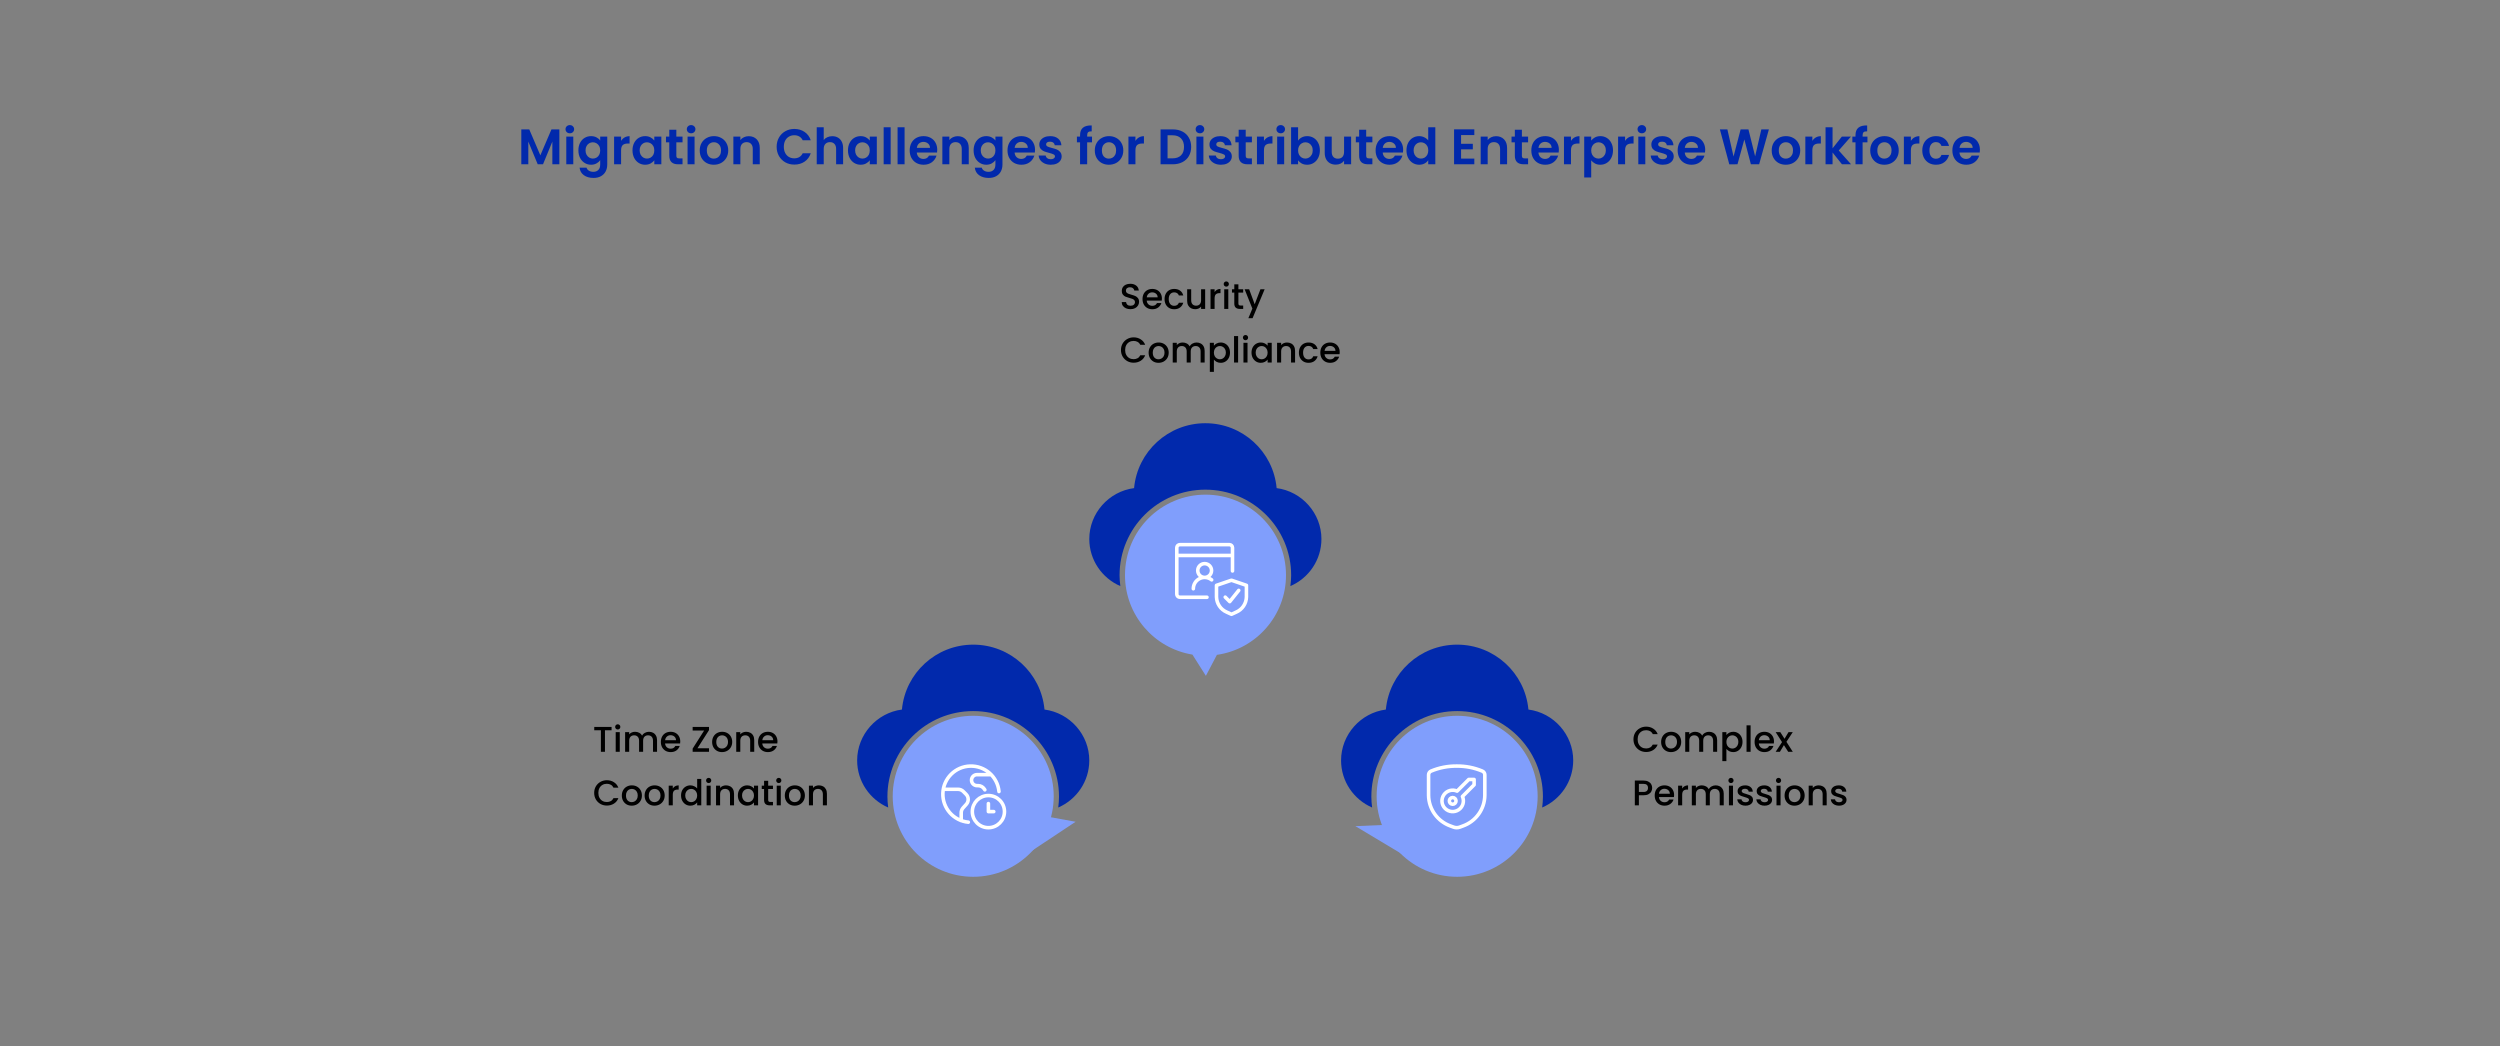 <svg width="1400" height="586" viewBox="0 0 1400 586" fill="none" xmlns="http://www.w3.org/2000/svg">
<rect x="0" y="0" width="1400" height="586" fill="#808080" stroke="none"/>
<g clip-path="url(#clip0_1022_531)">
<path d="M313.24 72.456V92H309.32V79.288L304.084 92H301.116L295.852 79.288V92H291.932V72.456H296.384L302.6 86.988L308.816 72.456H313.24ZM319.104 74.64C318.413 74.64 317.834 74.425 317.368 73.996C316.92 73.548 316.696 72.997 316.696 72.344C316.696 71.691 316.92 71.149 317.368 70.72C317.834 70.272 318.413 70.048 319.104 70.048C319.794 70.048 320.364 70.272 320.812 70.72C321.278 71.149 321.512 71.691 321.512 72.344C321.512 72.997 321.278 73.548 320.812 73.996C320.364 74.425 319.794 74.64 319.104 74.64ZM321.036 76.488V92H317.116V76.488H321.036ZM330.985 76.236C332.142 76.236 333.159 76.469 334.037 76.936C334.914 77.384 335.605 77.972 336.109 78.7V76.488H340.057V92.112C340.057 93.549 339.767 94.828 339.189 95.948C338.61 97.087 337.742 97.983 336.585 98.636C335.427 99.308 334.027 99.644 332.385 99.644C330.182 99.644 328.371 99.131 326.953 98.104C325.553 97.077 324.759 95.677 324.573 93.904H328.465C328.67 94.613 329.109 95.173 329.781 95.584C330.471 96.013 331.302 96.228 332.273 96.228C333.411 96.228 334.335 95.883 335.045 95.192C335.754 94.52 336.109 93.493 336.109 92.112V89.704C335.605 90.432 334.905 91.039 334.009 91.524C333.131 92.009 332.123 92.252 330.985 92.252C329.678 92.252 328.483 91.916 327.401 91.244C326.318 90.572 325.459 89.629 324.825 88.416C324.209 87.184 323.901 85.775 323.901 84.188C323.901 82.62 324.209 81.229 324.825 80.016C325.459 78.803 326.309 77.869 327.373 77.216C328.455 76.563 329.659 76.236 330.985 76.236ZM336.109 84.244C336.109 83.292 335.922 82.48 335.549 81.808C335.175 81.117 334.671 80.595 334.037 80.24C333.402 79.867 332.721 79.68 331.993 79.68C331.265 79.68 330.593 79.857 329.977 80.212C329.361 80.567 328.857 81.089 328.465 81.78C328.091 82.452 327.905 83.255 327.905 84.188C327.905 85.121 328.091 85.943 328.465 86.652C328.857 87.343 329.361 87.875 329.977 88.248C330.611 88.621 331.283 88.808 331.993 88.808C332.721 88.808 333.402 88.631 334.037 88.276C334.671 87.903 335.175 87.38 335.549 86.708C335.922 86.017 336.109 85.196 336.109 84.244ZM347.805 78.896C348.309 78.075 348.962 77.431 349.765 76.964C350.586 76.497 351.52 76.264 352.565 76.264V80.38H351.529C350.297 80.38 349.364 80.669 348.729 81.248C348.113 81.827 347.805 82.835 347.805 84.272V92H343.885V76.488H347.805V78.896ZM354.197 84.188C354.197 82.62 354.505 81.229 355.121 80.016C355.756 78.803 356.605 77.869 357.669 77.216C358.752 76.563 359.956 76.236 361.281 76.236C362.439 76.236 363.447 76.469 364.305 76.936C365.183 77.403 365.883 77.991 366.405 78.7V76.488H370.353V92H366.405V89.732C365.901 90.46 365.201 91.067 364.305 91.552C363.428 92.019 362.411 92.252 361.253 92.252C359.947 92.252 358.752 91.916 357.669 91.244C356.605 90.572 355.756 89.629 355.121 88.416C354.505 87.184 354.197 85.775 354.197 84.188ZM366.405 84.244C366.405 83.292 366.219 82.48 365.845 81.808C365.472 81.117 364.968 80.595 364.333 80.24C363.699 79.867 363.017 79.68 362.289 79.68C361.561 79.68 360.889 79.857 360.273 80.212C359.657 80.567 359.153 81.089 358.761 81.78C358.388 82.452 358.201 83.255 358.201 84.188C358.201 85.121 358.388 85.943 358.761 86.652C359.153 87.343 359.657 87.875 360.273 88.248C360.908 88.621 361.58 88.808 362.289 88.808C363.017 88.808 363.699 88.631 364.333 88.276C364.968 87.903 365.472 87.38 365.845 86.708C366.219 86.017 366.405 85.196 366.405 84.244ZM378.746 79.708V87.212C378.746 87.735 378.867 88.117 379.11 88.36C379.371 88.584 379.801 88.696 380.398 88.696H382.218V92H379.754C376.45 92 374.798 90.395 374.798 87.184V79.708H372.95V76.488H374.798V72.652H378.746V76.488H382.218V79.708H378.746ZM387.025 74.64C386.335 74.64 385.756 74.425 385.289 73.996C384.841 73.548 384.617 72.997 384.617 72.344C384.617 71.691 384.841 71.149 385.289 70.72C385.756 70.272 386.335 70.048 387.025 70.048C387.716 70.048 388.285 70.272 388.733 70.72C389.2 71.149 389.433 71.691 389.433 72.344C389.433 72.997 389.2 73.548 388.733 73.996C388.285 74.425 387.716 74.64 387.025 74.64ZM388.957 76.488V92H385.037V76.488H388.957ZM399.718 92.252C398.225 92.252 396.881 91.925 395.686 91.272C394.492 90.6 393.549 89.657 392.858 88.444C392.186 87.231 391.85 85.831 391.85 84.244C391.85 82.657 392.196 81.257 392.886 80.044C393.596 78.831 394.557 77.897 395.77 77.244C396.984 76.572 398.337 76.236 399.83 76.236C401.324 76.236 402.677 76.572 403.89 77.244C405.104 77.897 406.056 78.831 406.746 80.044C407.456 81.257 407.81 82.657 407.81 84.244C407.81 85.831 407.446 87.231 406.718 88.444C406.009 89.657 405.038 90.6 403.806 91.272C402.593 91.925 401.23 92.252 399.718 92.252ZM399.718 88.836C400.428 88.836 401.09 88.668 401.706 88.332C402.341 87.977 402.845 87.455 403.218 86.764C403.592 86.073 403.778 85.233 403.778 84.244C403.778 82.769 403.386 81.64 402.602 80.856C401.837 80.053 400.894 79.652 399.774 79.652C398.654 79.652 397.712 80.053 396.946 80.856C396.2 81.64 395.826 82.769 395.826 84.244C395.826 85.719 396.19 86.857 396.918 87.66C397.665 88.444 398.598 88.836 399.718 88.836ZM419.282 76.264C421.13 76.264 422.623 76.852 423.762 78.028C424.901 79.185 425.47 80.809 425.47 82.9V92H421.55V83.432C421.55 82.2 421.242 81.257 420.626 80.604C420.01 79.932 419.17 79.596 418.106 79.596C417.023 79.596 416.165 79.932 415.53 80.604C414.914 81.257 414.606 82.2 414.606 83.432V92H410.686V76.488H414.606V78.42C415.129 77.748 415.791 77.225 416.594 76.852C417.415 76.46 418.311 76.264 419.282 76.264ZM434.918 82.2C434.918 80.277 435.347 78.56 436.206 77.048C437.083 75.517 438.268 74.332 439.762 73.492C441.274 72.633 442.963 72.204 444.83 72.204C447.014 72.204 448.927 72.764 450.57 73.884C452.212 75.004 453.36 76.553 454.014 78.532H449.506C449.058 77.599 448.423 76.899 447.602 76.432C446.799 75.965 445.866 75.732 444.802 75.732C443.663 75.732 442.646 76.003 441.75 76.544C440.872 77.067 440.182 77.813 439.678 78.784C439.192 79.755 438.95 80.893 438.95 82.2C438.95 83.488 439.192 84.627 439.678 85.616C440.182 86.587 440.872 87.343 441.75 87.884C442.646 88.407 443.663 88.668 444.802 88.668C445.866 88.668 446.799 88.435 447.602 87.968C448.423 87.483 449.058 86.773 449.506 85.84H454.014C453.36 87.837 452.212 89.396 450.57 90.516C448.946 91.617 447.032 92.168 444.83 92.168C442.963 92.168 441.274 91.748 439.762 90.908C438.268 90.049 437.083 88.864 436.206 87.352C435.347 85.84 434.918 84.123 434.918 82.2ZM466.098 76.264C467.274 76.264 468.319 76.525 469.234 77.048C470.148 77.552 470.858 78.308 471.362 79.316C471.884 80.305 472.146 81.5 472.146 82.9V92H468.226V83.432C468.226 82.2 467.918 81.257 467.302 80.604C466.686 79.932 465.846 79.596 464.782 79.596C463.699 79.596 462.84 79.932 462.206 80.604C461.59 81.257 461.282 82.2 461.282 83.432V92H457.362V71.28H461.282V78.42C461.786 77.748 462.458 77.225 463.298 76.852C464.138 76.46 465.071 76.264 466.098 76.264ZM474.865 84.188C474.865 82.62 475.173 81.229 475.789 80.016C476.424 78.803 477.273 77.869 478.337 77.216C479.42 76.563 480.624 76.236 481.949 76.236C483.107 76.236 484.115 76.469 484.973 76.936C485.851 77.403 486.551 77.991 487.073 78.7V76.488H491.021V92H487.073V89.732C486.569 90.46 485.869 91.067 484.973 91.552C484.096 92.019 483.079 92.252 481.921 92.252C480.615 92.252 479.42 91.916 478.337 91.244C477.273 90.572 476.424 89.629 475.789 88.416C475.173 87.184 474.865 85.775 474.865 84.188ZM487.073 84.244C487.073 83.292 486.887 82.48 486.513 81.808C486.14 81.117 485.636 80.595 485.001 80.24C484.367 79.867 483.685 79.68 482.957 79.68C482.229 79.68 481.557 79.857 480.941 80.212C480.325 80.567 479.821 81.089 479.429 81.78C479.056 82.452 478.869 83.255 478.869 84.188C478.869 85.121 479.056 85.943 479.429 86.652C479.821 87.343 480.325 87.875 480.941 88.248C481.576 88.621 482.248 88.808 482.957 88.808C483.685 88.808 484.367 88.631 485.001 88.276C485.636 87.903 486.14 87.38 486.513 86.708C486.887 86.017 487.073 85.196 487.073 84.244ZM498.77 71.28V92H494.85V71.28H498.77ZM506.563 71.28V92H502.643V71.28H506.563ZM524.856 83.908C524.856 84.468 524.819 84.972 524.744 85.42H513.404C513.497 86.54 513.889 87.417 514.58 88.052C515.271 88.687 516.12 89.004 517.128 89.004C518.584 89.004 519.62 88.379 520.236 87.128H524.464C524.016 88.621 523.157 89.853 521.888 90.824C520.619 91.776 519.06 92.252 517.212 92.252C515.719 92.252 514.375 91.925 513.18 91.272C512.004 90.6 511.08 89.657 510.408 88.444C509.755 87.231 509.428 85.831 509.428 84.244C509.428 82.639 509.755 81.229 510.408 80.016C511.061 78.803 511.976 77.869 513.152 77.216C514.328 76.563 515.681 76.236 517.212 76.236C518.687 76.236 520.003 76.553 521.16 77.188C522.336 77.823 523.241 78.728 523.876 79.904C524.529 81.061 524.856 82.396 524.856 83.908ZM520.796 82.788C520.777 81.78 520.413 80.977 519.704 80.38C518.995 79.764 518.127 79.456 517.1 79.456C516.129 79.456 515.308 79.755 514.636 80.352C513.983 80.931 513.581 81.743 513.432 82.788H520.796ZM536.313 76.264C538.161 76.264 539.654 76.852 540.793 78.028C541.932 79.185 542.501 80.809 542.501 82.9V92H538.581V83.432C538.581 82.2 538.273 81.257 537.657 80.604C537.041 79.932 536.201 79.596 535.137 79.596C534.054 79.596 533.196 79.932 532.561 80.604C531.945 81.257 531.637 82.2 531.637 83.432V92H527.717V76.488H531.637V78.42C532.16 77.748 532.822 77.225 533.625 76.852C534.446 76.46 535.342 76.264 536.313 76.264ZM552.305 76.236C553.462 76.236 554.48 76.469 555.357 76.936C556.234 77.384 556.925 77.972 557.429 78.7V76.488H561.377V92.112C561.377 93.549 561.088 94.828 560.509 95.948C559.93 97.087 559.062 97.983 557.905 98.636C556.748 99.308 555.348 99.644 553.705 99.644C551.502 99.644 549.692 99.131 548.273 98.104C546.873 97.077 546.08 95.677 545.893 93.904H549.785C549.99 94.613 550.429 95.173 551.101 95.584C551.792 96.013 552.622 96.228 553.593 96.228C554.732 96.228 555.656 95.883 556.365 95.192C557.074 94.52 557.429 93.493 557.429 92.112V89.704C556.925 90.432 556.225 91.039 555.329 91.524C554.452 92.009 553.444 92.252 552.305 92.252C550.998 92.252 549.804 91.916 548.721 91.244C547.638 90.572 546.78 89.629 546.145 88.416C545.529 87.184 545.221 85.775 545.221 84.188C545.221 82.62 545.529 81.229 546.145 80.016C546.78 78.803 547.629 77.869 548.693 77.216C549.776 76.563 550.98 76.236 552.305 76.236ZM557.429 84.244C557.429 83.292 557.242 82.48 556.869 81.808C556.496 81.117 555.992 80.595 555.357 80.24C554.722 79.867 554.041 79.68 553.313 79.68C552.585 79.68 551.913 79.857 551.297 80.212C550.681 80.567 550.177 81.089 549.785 81.78C549.412 82.452 549.225 83.255 549.225 84.188C549.225 85.121 549.412 85.943 549.785 86.652C550.177 87.343 550.681 87.875 551.297 88.248C551.932 88.621 552.604 88.808 553.313 88.808C554.041 88.808 554.722 88.631 555.357 88.276C555.992 87.903 556.496 87.38 556.869 86.708C557.242 86.017 557.429 85.196 557.429 84.244ZM579.625 83.908C579.625 84.468 579.588 84.972 579.513 85.42H568.173C568.267 86.54 568.659 87.417 569.349 88.052C570.04 88.687 570.889 89.004 571.897 89.004C573.353 89.004 574.389 88.379 575.005 87.128H579.233C578.785 88.621 577.927 89.853 576.657 90.824C575.388 91.776 573.829 92.252 571.981 92.252C570.488 92.252 569.144 91.925 567.949 91.272C566.773 90.6 565.849 89.657 565.177 88.444C564.524 87.231 564.197 85.831 564.197 84.244C564.197 82.639 564.524 81.229 565.177 80.016C565.831 78.803 566.745 77.869 567.921 77.216C569.097 76.563 570.451 76.236 571.981 76.236C573.456 76.236 574.772 76.553 575.929 77.188C577.105 77.823 578.011 78.728 578.645 79.904C579.299 81.061 579.625 82.396 579.625 83.908ZM575.565 82.788C575.547 81.78 575.183 80.977 574.473 80.38C573.764 79.764 572.896 79.456 571.869 79.456C570.899 79.456 570.077 79.755 569.405 80.352C568.752 80.931 568.351 81.743 568.201 82.788H575.565ZM588.423 92.252C587.153 92.252 586.015 92.028 585.007 91.58C583.999 91.113 583.196 90.488 582.599 89.704C582.02 88.92 581.703 88.052 581.647 87.1H585.595C585.669 87.697 585.959 88.192 586.463 88.584C586.985 88.976 587.629 89.172 588.395 89.172C589.141 89.172 589.72 89.023 590.131 88.724C590.56 88.425 590.775 88.043 590.775 87.576C590.775 87.072 590.513 86.699 589.991 86.456C589.487 86.195 588.675 85.915 587.555 85.616C586.397 85.336 585.445 85.047 584.699 84.748C583.971 84.449 583.336 83.992 582.795 83.376C582.272 82.76 582.011 81.929 582.011 80.884C582.011 80.025 582.253 79.241 582.739 78.532C583.243 77.823 583.952 77.263 584.867 76.852C585.8 76.441 586.892 76.236 588.143 76.236C589.991 76.236 591.465 76.703 592.567 77.636C593.668 78.551 594.275 79.792 594.387 81.36H590.635C590.579 80.744 590.317 80.259 589.851 79.904C589.403 79.531 588.796 79.344 588.031 79.344C587.321 79.344 586.771 79.475 586.379 79.736C586.005 79.997 585.819 80.361 585.819 80.828C585.819 81.351 586.08 81.752 586.603 82.032C587.125 82.293 587.937 82.564 589.039 82.844C590.159 83.124 591.083 83.413 591.811 83.712C592.539 84.011 593.164 84.477 593.687 85.112C594.228 85.728 594.508 86.549 594.527 87.576C594.527 88.472 594.275 89.275 593.771 89.984C593.285 90.693 592.576 91.253 591.643 91.664C590.728 92.056 589.655 92.252 588.423 92.252ZM611.528 79.708H608.812V92H604.836V79.708H603.072V76.488H604.836V75.704C604.836 73.8 605.378 72.4 606.46 71.504C607.543 70.608 609.176 70.188 611.36 70.244V73.548C610.408 73.529 609.746 73.688 609.372 74.024C608.999 74.36 608.812 74.967 608.812 75.844V76.488H611.528V79.708ZM620.957 92.252C619.463 92.252 618.119 91.925 616.925 91.272C615.73 90.6 614.787 89.657 614.097 88.444C613.425 87.231 613.089 85.831 613.089 84.244C613.089 82.657 613.434 81.257 614.125 80.044C614.834 78.831 615.795 77.897 617.009 77.244C618.222 76.572 619.575 76.236 621.069 76.236C622.562 76.236 623.915 76.572 625.129 77.244C626.342 77.897 627.294 78.831 627.985 80.044C628.694 81.257 629.049 82.657 629.049 84.244C629.049 85.831 628.685 87.231 627.957 88.444C627.247 89.657 626.277 90.6 625.045 91.272C623.831 91.925 622.469 92.252 620.957 92.252ZM620.957 88.836C621.666 88.836 622.329 88.668 622.945 88.332C623.579 87.977 624.083 87.455 624.457 86.764C624.83 86.073 625.017 85.233 625.017 84.244C625.017 82.769 624.625 81.64 623.841 80.856C623.075 80.053 622.133 79.652 621.013 79.652C619.893 79.652 618.95 80.053 618.185 80.856C617.438 81.64 617.065 82.769 617.065 84.244C617.065 85.719 617.429 86.857 618.157 87.66C618.903 88.444 619.837 88.836 620.957 88.836ZM635.844 78.896C636.348 78.075 637.002 77.431 637.804 76.964C638.626 76.497 639.559 76.264 640.604 76.264V80.38H639.568C638.336 80.38 637.403 80.669 636.768 81.248C636.152 81.827 635.844 82.835 635.844 84.272V92H631.924V76.488H635.844V78.896ZM656.748 72.456C658.802 72.456 660.603 72.857 662.152 73.66C663.72 74.463 664.924 75.611 665.764 77.104C666.623 78.579 667.052 80.296 667.052 82.256C667.052 84.216 666.623 85.933 665.764 87.408C664.924 88.864 663.72 89.993 662.152 90.796C660.603 91.599 658.802 92 656.748 92H649.916V72.456H656.748ZM656.608 88.668C658.662 88.668 660.248 88.108 661.368 86.988C662.488 85.868 663.048 84.291 663.048 82.256C663.048 80.221 662.488 78.635 661.368 77.496C660.248 76.339 658.662 75.76 656.608 75.76H653.836V88.668H656.608ZM671.975 74.64C671.284 74.64 670.705 74.425 670.239 73.996C669.791 73.548 669.567 72.997 669.567 72.344C669.567 71.691 669.791 71.149 670.239 70.72C670.705 70.272 671.284 70.048 671.975 70.048C672.665 70.048 673.235 70.272 673.683 70.72C674.149 71.149 674.383 71.691 674.383 72.344C674.383 72.997 674.149 73.548 673.683 73.996C673.235 74.425 672.665 74.64 671.975 74.64ZM673.907 76.488V92H669.987V76.488H673.907ZM683.716 92.252C682.446 92.252 681.308 92.028 680.3 91.58C679.292 91.113 678.489 90.488 677.892 89.704C677.313 88.92 676.996 88.052 676.94 87.1H680.888C680.962 87.697 681.252 88.192 681.756 88.584C682.278 88.976 682.922 89.172 683.688 89.172C684.434 89.172 685.013 89.023 685.424 88.724C685.853 88.425 686.068 88.043 686.068 87.576C686.068 87.072 685.806 86.699 685.284 86.456C684.78 86.195 683.968 85.915 682.848 85.616C681.69 85.336 680.738 85.047 679.992 84.748C679.264 84.449 678.629 83.992 678.088 83.376C677.565 82.76 677.304 81.929 677.304 80.884C677.304 80.025 677.546 79.241 678.032 78.532C678.536 77.823 679.245 77.263 680.16 76.852C681.093 76.441 682.185 76.236 683.436 76.236C685.284 76.236 686.758 76.703 687.86 77.636C688.961 78.551 689.568 79.792 689.68 81.36H685.928C685.872 80.744 685.61 80.259 685.144 79.904C684.696 79.531 684.089 79.344 683.324 79.344C682.614 79.344 682.064 79.475 681.672 79.736C681.298 79.997 681.112 80.361 681.112 80.828C681.112 81.351 681.373 81.752 681.896 82.032C682.418 82.293 683.23 82.564 684.332 82.844C685.452 83.124 686.376 83.413 687.104 83.712C687.832 84.011 688.457 84.477 688.98 85.112C689.521 85.728 689.801 86.549 689.82 87.576C689.82 88.472 689.568 89.275 689.064 89.984C688.578 90.693 687.869 91.253 686.936 91.664C686.021 92.056 684.948 92.252 683.716 92.252ZM697.601 79.708V87.212C697.601 87.735 697.723 88.117 697.965 88.36C698.227 88.584 698.656 88.696 699.253 88.696H701.073V92H698.609C695.305 92 693.653 90.395 693.653 87.184V79.708H691.805V76.488H693.653V72.652H697.601V76.488H701.073V79.708H697.601ZM707.813 78.896C708.317 78.075 708.97 77.431 709.773 76.964C710.594 76.497 711.528 76.264 712.573 76.264V80.38H711.537C710.305 80.38 709.372 80.669 708.737 81.248C708.121 81.827 707.813 82.835 707.813 84.272V92H703.893V76.488H707.813V78.896ZM717.201 74.64C716.511 74.64 715.932 74.425 715.465 73.996C715.017 73.548 714.793 72.997 714.793 72.344C714.793 71.691 715.017 71.149 715.465 70.72C715.932 70.272 716.511 70.048 717.201 70.048C717.892 70.048 718.461 70.272 718.909 70.72C719.376 71.149 719.609 71.691 719.609 72.344C719.609 72.997 719.376 73.548 718.909 73.996C718.461 74.425 717.892 74.64 717.201 74.64ZM719.133 76.488V92H715.213V76.488H719.133ZM726.926 78.756C727.43 78.009 728.121 77.403 728.998 76.936C729.894 76.469 730.912 76.236 732.05 76.236C733.376 76.236 734.57 76.563 735.634 77.216C736.717 77.869 737.566 78.803 738.182 80.016C738.817 81.211 739.134 82.601 739.134 84.188C739.134 85.775 738.817 87.184 738.182 88.416C737.566 89.629 736.717 90.572 735.634 91.244C734.57 91.916 733.376 92.252 732.05 92.252C730.893 92.252 729.876 92.028 728.998 91.58C728.14 91.113 727.449 90.516 726.926 89.788V92H723.006V71.28H726.926V78.756ZM735.13 84.188C735.13 83.255 734.934 82.452 734.542 81.78C734.169 81.089 733.665 80.567 733.03 80.212C732.414 79.857 731.742 79.68 731.014 79.68C730.305 79.68 729.633 79.867 728.998 80.24C728.382 80.595 727.878 81.117 727.486 81.808C727.113 82.499 726.926 83.311 726.926 84.244C726.926 85.177 727.113 85.989 727.486 86.68C727.878 87.371 728.382 87.903 728.998 88.276C729.633 88.631 730.305 88.808 731.014 88.808C731.742 88.808 732.414 88.621 733.03 88.248C733.665 87.875 734.169 87.343 734.542 86.652C734.934 85.961 735.13 85.14 735.13 84.188ZM756.627 76.488V92H752.679V90.04C752.175 90.712 751.512 91.244 750.691 91.636C749.888 92.009 749.011 92.196 748.059 92.196C746.845 92.196 745.772 91.944 744.839 91.44C743.905 90.917 743.168 90.161 742.627 89.172C742.104 88.164 741.843 86.969 741.843 85.588V76.488H745.763V85.028C745.763 86.26 746.071 87.212 746.687 87.884C747.303 88.537 748.143 88.864 749.207 88.864C750.289 88.864 751.139 88.537 751.755 87.884C752.371 87.212 752.679 86.26 752.679 85.028V76.488H756.627ZM765.059 79.708V87.212C765.059 87.735 765.18 88.117 765.423 88.36C765.684 88.584 766.113 88.696 766.711 88.696H768.531V92H766.067C762.763 92 761.111 90.395 761.111 87.184V79.708H759.263V76.488H761.111V72.652H765.059V76.488H768.531V79.708H765.059ZM785.77 83.908C785.77 84.468 785.733 84.972 785.658 85.42H774.318C774.411 86.54 774.803 87.417 775.494 88.052C776.185 88.687 777.034 89.004 778.042 89.004C779.498 89.004 780.534 88.379 781.15 87.128H785.378C784.93 88.621 784.071 89.853 782.802 90.824C781.533 91.776 779.974 92.252 778.126 92.252C776.633 92.252 775.289 91.925 774.094 91.272C772.918 90.6 771.994 89.657 771.322 88.444C770.669 87.231 770.342 85.831 770.342 84.244C770.342 82.639 770.669 81.229 771.322 80.016C771.975 78.803 772.89 77.869 774.066 77.216C775.242 76.563 776.595 76.236 778.126 76.236C779.601 76.236 780.917 76.553 782.074 77.188C783.25 77.823 784.155 78.728 784.79 79.904C785.443 81.061 785.77 82.396 785.77 83.908ZM781.71 82.788C781.691 81.78 781.327 80.977 780.618 80.38C779.909 79.764 779.041 79.456 778.014 79.456C777.043 79.456 776.222 79.755 775.55 80.352C774.897 80.931 774.495 81.743 774.346 82.788H781.71ZM787.623 84.188C787.623 82.62 787.931 81.229 788.547 80.016C789.182 78.803 790.041 77.869 791.123 77.216C792.206 76.563 793.41 76.236 794.735 76.236C795.743 76.236 796.705 76.46 797.619 76.908C798.534 77.337 799.262 77.916 799.803 78.644V71.28H803.779V92H799.803V89.704C799.318 90.469 798.637 91.085 797.759 91.552C796.882 92.019 795.865 92.252 794.707 92.252C793.401 92.252 792.206 91.916 791.123 91.244C790.041 90.572 789.182 89.629 788.547 88.416C787.931 87.184 787.623 85.775 787.623 84.188ZM799.831 84.244C799.831 83.292 799.645 82.48 799.271 81.808C798.898 81.117 798.394 80.595 797.759 80.24C797.125 79.867 796.443 79.68 795.715 79.68C794.987 79.68 794.315 79.857 793.699 80.212C793.083 80.567 792.579 81.089 792.187 81.78C791.814 82.452 791.627 83.255 791.627 84.188C791.627 85.121 791.814 85.943 792.187 86.652C792.579 87.343 793.083 87.875 793.699 88.248C794.334 88.621 795.006 88.808 795.715 88.808C796.443 88.808 797.125 88.631 797.759 88.276C798.394 87.903 798.898 87.38 799.271 86.708C799.645 86.017 799.831 85.196 799.831 84.244ZM818.2 75.62V80.52H824.78V83.628H818.2V88.808H825.62V92H814.28V72.428H825.62V75.62H818.2ZM837.778 76.264C839.626 76.264 841.119 76.852 842.258 78.028C843.397 79.185 843.966 80.809 843.966 82.9V92H840.046V83.432C840.046 82.2 839.738 81.257 839.122 80.604C838.506 79.932 837.666 79.596 836.602 79.596C835.519 79.596 834.661 79.932 834.026 80.604C833.41 81.257 833.102 82.2 833.102 83.432V92H829.182V76.488H833.102V78.42C833.625 77.748 834.287 77.225 835.09 76.852C835.911 76.46 836.807 76.264 837.778 76.264ZM852.258 79.708V87.212C852.258 87.735 852.379 88.117 852.622 88.36C852.883 88.584 853.312 88.696 853.91 88.696H855.73V92H853.266C849.962 92 848.31 90.395 848.31 87.184V79.708H846.462V76.488H848.31V72.652H852.258V76.488H855.73V79.708H852.258ZM872.969 83.908C872.969 84.468 872.932 84.972 872.857 85.42H861.517C861.611 86.54 862.003 87.417 862.693 88.052C863.384 88.687 864.233 89.004 865.241 89.004C866.697 89.004 867.733 88.379 868.349 87.128H872.577C872.129 88.621 871.271 89.853 870.001 90.824C868.732 91.776 867.173 92.252 865.325 92.252C863.832 92.252 862.488 91.925 861.293 91.272C860.117 90.6 859.193 89.657 858.521 88.444C857.868 87.231 857.541 85.831 857.541 84.244C857.541 82.639 857.868 81.229 858.521 80.016C859.175 78.803 860.089 77.869 861.265 77.216C862.441 76.563 863.795 76.236 865.325 76.236C866.8 76.236 868.116 76.553 869.273 77.188C870.449 77.823 871.355 78.728 871.989 79.904C872.643 81.061 872.969 82.396 872.969 83.908ZM868.909 82.788C868.891 81.78 868.527 80.977 867.817 80.38C867.108 79.764 866.24 79.456 865.213 79.456C864.243 79.456 863.421 79.755 862.749 80.352C862.096 80.931 861.695 81.743 861.545 82.788H868.909ZM879.75 78.896C880.254 78.075 880.908 77.431 881.71 76.964C882.532 76.497 883.465 76.264 884.51 76.264V80.38H883.474C882.242 80.38 881.309 80.669 880.674 81.248C880.058 81.827 879.75 82.835 879.75 84.272V92H875.83V76.488H879.75V78.896ZM891.071 78.728C891.575 78.019 892.265 77.431 893.143 76.964C894.039 76.479 895.056 76.236 896.195 76.236C897.52 76.236 898.715 76.563 899.779 77.216C900.861 77.869 901.711 78.803 902.327 80.016C902.961 81.211 903.279 82.601 903.279 84.188C903.279 85.775 902.961 87.184 902.327 88.416C901.711 89.629 900.861 90.572 899.779 91.244C898.715 91.916 897.52 92.252 896.195 92.252C895.056 92.252 894.048 92.019 893.171 91.552C892.312 91.085 891.612 90.497 891.071 89.788V99.392H887.151V76.488H891.071V78.728ZM899.275 84.188C899.275 83.255 899.079 82.452 898.687 81.78C898.313 81.089 897.809 80.567 897.175 80.212C896.559 79.857 895.887 79.68 895.159 79.68C894.449 79.68 893.777 79.867 893.143 80.24C892.527 80.595 892.023 81.117 891.631 81.808C891.257 82.499 891.071 83.311 891.071 84.244C891.071 85.177 891.257 85.989 891.631 86.68C892.023 87.371 892.527 87.903 893.143 88.276C893.777 88.631 894.449 88.808 895.159 88.808C895.887 88.808 896.559 88.621 897.175 88.248C897.809 87.875 898.313 87.343 898.687 86.652C899.079 85.961 899.275 85.14 899.275 84.188ZM910.047 78.896C910.551 78.075 911.205 77.431 912.007 76.964C912.829 76.497 913.762 76.264 914.807 76.264V80.38H913.771C912.539 80.38 911.606 80.669 910.971 81.248C910.355 81.827 910.047 82.835 910.047 84.272V92H906.127V76.488H910.047V78.896ZM919.436 74.64C918.745 74.64 918.166 74.425 917.7 73.996C917.252 73.548 917.028 72.997 917.028 72.344C917.028 71.691 917.252 71.149 917.7 70.72C918.166 70.272 918.745 70.048 919.436 70.048C920.126 70.048 920.696 70.272 921.144 70.72C921.61 71.149 921.844 71.691 921.844 72.344C921.844 72.997 921.61 73.548 921.144 73.996C920.696 74.425 920.126 74.64 919.436 74.64ZM921.368 76.488V92H917.448V76.488H921.368ZM931.177 92.252C929.907 92.252 928.769 92.028 927.761 91.58C926.753 91.113 925.95 90.488 925.353 89.704C924.774 88.92 924.457 88.052 924.401 87.1H928.349C928.423 87.697 928.713 88.192 929.217 88.584C929.739 88.976 930.383 89.172 931.149 89.172C931.895 89.172 932.474 89.023 932.885 88.724C933.314 88.425 933.529 88.043 933.529 87.576C933.529 87.072 933.267 86.699 932.745 86.456C932.241 86.195 931.429 85.915 930.309 85.616C929.151 85.336 928.199 85.047 927.453 84.748C926.725 84.449 926.09 83.992 925.549 83.376C925.026 82.76 924.765 81.929 924.765 80.884C924.765 80.025 925.007 79.241 925.493 78.532C925.997 77.823 926.706 77.263 927.621 76.852C928.554 76.441 929.646 76.236 930.897 76.236C932.745 76.236 934.219 76.703 935.321 77.636C936.422 78.551 937.029 79.792 937.141 81.36H933.389C933.333 80.744 933.071 80.259 932.605 79.904C932.157 79.531 931.55 79.344 930.785 79.344C930.075 79.344 929.525 79.475 929.133 79.736C928.759 79.997 928.573 80.361 928.573 80.828C928.573 81.351 928.834 81.752 929.357 82.032C929.879 82.293 930.691 82.564 931.793 82.844C932.913 83.124 933.837 83.413 934.565 83.712C935.293 84.011 935.918 84.477 936.441 85.112C936.982 85.728 937.262 86.549 937.281 87.576C937.281 88.472 937.029 89.275 936.525 89.984C936.039 90.693 935.33 91.253 934.397 91.664C933.482 92.056 932.409 92.252 931.177 92.252ZM954.918 83.908C954.918 84.468 954.881 84.972 954.806 85.42H943.466C943.56 86.54 943.952 87.417 944.642 88.052C945.333 88.687 946.182 89.004 947.19 89.004C948.646 89.004 949.682 88.379 950.298 87.128H954.526C954.078 88.621 953.22 89.853 951.95 90.824C950.681 91.776 949.122 92.252 947.274 92.252C945.781 92.252 944.437 91.925 943.242 91.272C942.066 90.6 941.142 89.657 940.47 88.444C939.817 87.231 939.49 85.831 939.49 84.244C939.49 82.639 939.817 81.229 940.47 80.016C941.124 78.803 942.038 77.869 943.214 77.216C944.39 76.563 945.744 76.236 947.274 76.236C948.749 76.236 950.065 76.553 951.222 77.188C952.398 77.823 953.304 78.728 953.938 79.904C954.592 81.061 954.918 82.396 954.918 83.908ZM950.858 82.788C950.84 81.78 950.476 80.977 949.766 80.38C949.057 79.764 948.189 79.456 947.162 79.456C946.192 79.456 945.37 79.755 944.698 80.352C944.045 80.931 943.644 81.743 943.494 82.788H950.858ZM990.576 72.456L985.116 92H980.496L976.828 78.084L972.992 92L968.4 92.028L963.136 72.456H967.336L970.78 87.632L974.756 72.456H979.124L982.876 87.548L986.348 72.456H990.576ZM1000.02 92.252C998.53 92.252 997.186 91.925 995.991 91.272C994.796 90.6 993.854 89.657 993.163 88.444C992.491 87.231 992.155 85.831 992.155 84.244C992.155 82.657 992.5 81.257 993.191 80.044C993.9 78.831 994.862 77.897 996.075 77.244C997.288 76.572 998.642 76.236 1000.14 76.236C1001.63 76.236 1002.98 76.572 1004.2 77.244C1005.41 77.897 1006.36 78.831 1007.05 80.044C1007.76 81.257 1008.12 82.657 1008.12 84.244C1008.12 85.831 1007.75 87.231 1007.02 88.444C1006.31 89.657 1005.34 90.6 1004.11 91.272C1002.9 91.925 1001.54 92.252 1000.02 92.252ZM1000.02 88.836C1000.73 88.836 1001.4 88.668 1002.01 88.332C1002.65 87.977 1003.15 87.455 1003.52 86.764C1003.9 86.073 1004.08 85.233 1004.08 84.244C1004.08 82.769 1003.69 81.64 1002.91 80.856C1002.14 80.053 1001.2 79.652 1000.08 79.652C998.959 79.652 998.016 80.053 997.251 80.856C996.504 81.64 996.131 82.769 996.131 84.244C996.131 85.719 996.495 86.857 997.223 87.66C997.97 88.444 998.903 88.836 1000.02 88.836ZM1014.91 78.896C1015.41 78.075 1016.07 77.431 1016.87 76.964C1017.69 76.497 1018.63 76.264 1019.67 76.264V80.38H1018.63C1017.4 80.38 1016.47 80.669 1015.83 81.248C1015.22 81.827 1014.91 82.835 1014.91 84.272V92H1010.99V76.488H1014.91V78.896ZM1031.49 92L1026.23 85.392V92H1022.31V71.28H1026.23V83.068L1031.44 76.488H1036.53L1029.7 84.272L1036.59 92H1031.49ZM1045.77 79.708H1043.06V92H1039.08V79.708H1037.32V76.488H1039.08V75.704C1039.08 73.8 1039.62 72.4 1040.71 71.504C1041.79 70.608 1043.42 70.188 1045.61 70.244V73.548C1044.65 73.529 1043.99 73.688 1043.62 74.024C1043.25 74.36 1043.06 74.967 1043.06 75.844V76.488H1045.77V79.708ZM1055.2 92.252C1053.71 92.252 1052.37 91.925 1051.17 91.272C1049.98 90.6 1049.03 89.657 1048.34 88.444C1047.67 87.231 1047.33 85.831 1047.33 84.244C1047.33 82.657 1047.68 81.257 1048.37 80.044C1049.08 78.831 1050.04 77.897 1051.25 77.244C1052.47 76.572 1053.82 76.236 1055.31 76.236C1056.81 76.236 1058.16 76.572 1059.37 77.244C1060.59 77.897 1061.54 78.831 1062.23 80.044C1062.94 81.257 1063.29 82.657 1063.29 84.244C1063.29 85.831 1062.93 87.231 1062.2 88.444C1061.49 89.657 1060.52 90.6 1059.29 91.272C1058.08 91.925 1056.71 92.252 1055.2 92.252ZM1055.2 88.836C1055.91 88.836 1056.57 88.668 1057.19 88.332C1057.83 87.977 1058.33 87.455 1058.7 86.764C1059.08 86.073 1059.26 85.233 1059.26 84.244C1059.26 82.769 1058.87 81.64 1058.09 80.856C1057.32 80.053 1056.38 79.652 1055.26 79.652C1054.14 79.652 1053.2 80.053 1052.43 80.856C1051.68 81.64 1051.31 82.769 1051.31 84.244C1051.31 85.719 1051.67 86.857 1052.4 87.66C1053.15 88.444 1054.08 88.836 1055.2 88.836ZM1070.09 78.896C1070.59 78.075 1071.25 77.431 1072.05 76.964C1072.87 76.497 1073.8 76.264 1074.85 76.264V80.38H1073.81C1072.58 80.38 1071.65 80.669 1071.01 81.248C1070.4 81.827 1070.09 82.835 1070.09 84.272V92H1066.17V76.488H1070.09V78.896ZM1076.48 84.244C1076.48 82.639 1076.81 81.239 1077.46 80.044C1078.12 78.831 1079.02 77.897 1080.18 77.244C1081.34 76.572 1082.66 76.236 1084.15 76.236C1086.08 76.236 1087.66 76.721 1088.91 77.692C1090.18 78.644 1091.03 79.988 1091.46 81.724H1087.23C1087.01 81.052 1086.63 80.529 1086.09 80.156C1085.56 79.764 1084.91 79.568 1084.13 79.568C1083.01 79.568 1082.12 79.979 1081.47 80.8C1080.81 81.603 1080.49 82.751 1080.49 84.244C1080.49 85.719 1080.81 86.867 1081.47 87.688C1082.12 88.491 1083.01 88.892 1084.13 88.892C1085.71 88.892 1086.75 88.183 1087.23 86.764H1091.46C1091.03 88.444 1090.18 89.779 1088.91 90.768C1087.65 91.757 1086.06 92.252 1084.15 92.252C1082.66 92.252 1081.34 91.925 1080.18 91.272C1079.02 90.6 1078.12 89.667 1077.46 88.472C1076.81 87.259 1076.48 85.849 1076.48 84.244ZM1108.75 83.908C1108.75 84.468 1108.72 84.972 1108.64 85.42H1097.3C1097.4 86.54 1097.79 87.417 1098.48 88.052C1099.17 88.687 1100.02 89.004 1101.03 89.004C1102.48 89.004 1103.52 88.379 1104.13 87.128H1108.36C1107.91 88.621 1107.06 89.853 1105.79 90.824C1104.52 91.776 1102.96 92.252 1101.11 92.252C1099.62 92.252 1098.27 91.925 1097.08 91.272C1095.9 90.6 1094.98 89.657 1094.31 88.444C1093.65 87.231 1093.33 85.831 1093.33 84.244C1093.33 82.639 1093.65 81.229 1094.31 80.016C1094.96 78.803 1095.87 77.869 1097.05 77.216C1098.23 76.563 1099.58 76.236 1101.11 76.236C1102.59 76.236 1103.9 76.553 1105.06 77.188C1106.23 77.823 1107.14 78.728 1107.77 79.904C1108.43 81.061 1108.75 82.396 1108.75 83.908ZM1104.69 82.788C1104.68 81.78 1104.31 80.977 1103.6 80.38C1102.89 79.764 1102.03 79.456 1101 79.456C1100.03 79.456 1099.21 79.755 1098.53 80.352C1097.88 80.931 1097.48 81.743 1097.33 82.788H1104.69Z" fill="#0129AC"/>
<path d="M855.914 397.344C854.036 376.849 836.776 361 816 361C795.224 361 777.964 376.849 776.086 397.344C761.905 399.19 751 411.432 751 425.831C751 437.632 758.17 447.784 768.388 452.21C768.132 450.213 767.957 448.192 767.957 446.127C767.957 419.703 789.509 398.208 816 398.208C842.491 398.208 864.043 419.703 864.043 446.127C864.043 448.192 863.868 450.213 863.612 452.21C873.83 447.784 881 437.632 881 425.831C881 411.432 870.095 399.19 855.914 397.344Z" fill="#0129AC"/>
<circle cx="816" cy="445.921" r="45.081" fill="#809EFC"/>
<path fill-rule="evenodd" clip-rule="evenodd" d="M800 433.914V445.37C800.09 453.123 805.015 459.995 812.328 462.572L814.01 463.193C815.133 463.605 816.367 463.605 817.49 463.193L819.172 462.572C826.485 459.995 831.41 453.123 831.5 445.37L831.5 433.914C831.497 432.994 830.946 432.165 830.099 431.805C825.555 429.909 820.673 428.955 815.75 429.002C810.827 428.955 805.945 429.909 801.401 431.805C800.554 432.165 800.003 432.994 800 433.914ZM825.5 436.502H822.5L815.969 443.033C813.328 441.84 810.212 442.706 808.564 445.09C806.917 447.474 807.209 450.695 809.258 452.744C811.307 454.793 814.528 455.085 816.912 453.437C819.295 451.79 820.161 448.674 818.969 446.033L825.5 439.502V436.502ZM811.625 448.502C811.625 449.537 812.464 450.377 813.5 450.377C814.536 450.377 815.375 449.537 815.375 448.502C815.375 447.466 814.536 446.627 813.5 446.627C812.464 446.627 811.625 447.466 811.625 448.502Z" stroke="white" stroke-width="2" stroke-linecap="round" stroke-linejoin="round"/>
<path d="M584.914 397.344C583.036 376.849 565.776 361 545 361C524.224 361 506.964 376.849 505.086 397.344C490.905 399.19 480 411.432 480 425.831C480 437.632 487.17 447.784 497.388 452.21C497.132 450.213 496.957 448.192 496.957 446.127C496.957 419.703 518.509 398.208 545 398.208C571.491 398.208 593.043 419.703 593.043 446.127C593.043 448.192 592.868 450.213 592.612 452.21C602.83 447.784 610 437.632 610 425.831C610 411.432 599.095 399.19 584.914 397.344Z" fill="#0129AC"/>
<circle cx="545" cy="445.921" r="45.081" fill="#809EFC"/>
<path d="M556.504 454.504H553.504V450.004M542.254 460.429C533.981 459.639 527.745 452.557 528.008 444.251C528.272 435.944 534.944 429.272 543.251 429.008C551.557 428.745 558.639 434.981 559.429 443.254M528.244 442.009H536.569C537.667 442.015 538.716 442.464 539.479 443.254L540.979 444.754C542.527 446.29 542.6 448.77 541.144 450.394L539.254 452.494C538.599 453.262 538.251 454.245 538.279 455.254V459.559M555.064 433.804H547.129C545.431 433.804 544.054 435.181 544.054 436.879C544.054 438.577 545.431 439.954 547.129 439.954H547.714C549.082 439.947 550.365 440.622 551.134 441.754L551.509 442.309M544.504 454.504C544.504 459.474 548.533 463.504 553.504 463.504C558.474 463.504 562.504 459.474 562.504 454.504C562.504 449.533 558.474 445.504 553.504 445.504C548.533 445.504 544.504 449.533 544.504 454.504Z" stroke="white" stroke-width="2" stroke-linecap="round" stroke-linejoin="round"/>
<path d="M342.48 407.1V408.96H338.78V421H336.5V408.96H332.78V407.1H342.48ZM345.949 408.52C345.536 408.52 345.189 408.38 344.909 408.1C344.629 407.82 344.489 407.473 344.489 407.06C344.489 406.647 344.629 406.3 344.909 406.02C345.189 405.74 345.536 405.6 345.949 405.6C346.349 405.6 346.689 405.74 346.969 406.02C347.249 406.3 347.389 406.647 347.389 407.06C347.389 407.473 347.249 407.82 346.969 408.1C346.689 408.38 346.349 408.52 345.949 408.52ZM347.069 409.98V421H344.789V409.98H347.069ZM363.403 409.8C364.269 409.8 365.043 409.98 365.723 410.34C366.416 410.7 366.956 411.233 367.343 411.94C367.743 412.647 367.943 413.5 367.943 414.5V421H365.683V414.84C365.683 413.853 365.436 413.1 364.943 412.58C364.449 412.047 363.776 411.78 362.923 411.78C362.069 411.78 361.389 412.047 360.883 412.58C360.389 413.1 360.143 413.853 360.143 414.84V421H357.883V414.84C357.883 413.853 357.636 413.1 357.143 412.58C356.649 412.047 355.976 411.78 355.123 411.78C354.269 411.78 353.589 412.047 353.083 412.58C352.589 413.1 352.343 413.853 352.343 414.84V421H350.063V409.98H352.343V411.24C352.716 410.787 353.189 410.433 353.763 410.18C354.336 409.927 354.949 409.8 355.603 409.8C356.483 409.8 357.269 409.987 357.963 410.36C358.656 410.733 359.189 411.273 359.563 411.98C359.896 411.313 360.416 410.787 361.123 410.4C361.829 410 362.589 409.8 363.403 409.8ZM380.944 415.22C380.944 415.633 380.917 416.007 380.864 416.34H372.444C372.51 417.22 372.837 417.927 373.424 418.46C374.01 418.993 374.73 419.26 375.584 419.26C376.81 419.26 377.677 418.747 378.184 417.72H380.644C380.31 418.733 379.704 419.567 378.824 420.22C377.957 420.86 376.877 421.18 375.584 421.18C374.53 421.18 373.584 420.947 372.744 420.48C371.917 420 371.264 419.333 370.784 418.48C370.317 417.613 370.084 416.613 370.084 415.48C370.084 414.347 370.31 413.353 370.764 412.5C371.23 411.633 371.877 410.967 372.704 410.5C373.544 410.033 374.504 409.8 375.584 409.8C376.624 409.8 377.55 410.027 378.364 410.48C379.177 410.933 379.81 411.573 380.264 412.4C380.717 413.213 380.944 414.153 380.944 415.22ZM378.564 414.5C378.55 413.66 378.25 412.987 377.664 412.48C377.077 411.973 376.35 411.72 375.484 411.72C374.697 411.72 374.024 411.973 373.464 412.48C372.904 412.973 372.57 413.647 372.464 414.5H378.564ZM390.583 419.02H397.043V421H387.883V419.22L394.323 409.08H387.883V407.1H397.043V408.88L390.583 419.02ZM404.315 421.18C403.275 421.18 402.335 420.947 401.495 420.48C400.655 420 399.995 419.333 399.515 418.48C399.035 417.613 398.795 416.613 398.795 415.48C398.795 414.36 399.042 413.367 399.535 412.5C400.028 411.633 400.702 410.967 401.555 410.5C402.408 410.033 403.362 409.8 404.415 409.8C405.468 409.8 406.422 410.033 407.275 410.5C408.128 410.967 408.802 411.633 409.295 412.5C409.788 413.367 410.035 414.36 410.035 415.48C410.035 416.6 409.782 417.593 409.275 418.46C408.768 419.327 408.075 420 407.195 420.48C406.328 420.947 405.368 421.18 404.315 421.18ZM404.315 419.2C404.902 419.2 405.448 419.06 405.955 418.78C406.475 418.5 406.895 418.08 407.215 417.52C407.535 416.96 407.695 416.28 407.695 415.48C407.695 414.68 407.542 414.007 407.235 413.46C406.928 412.9 406.522 412.48 406.015 412.2C405.508 411.92 404.962 411.78 404.375 411.78C403.788 411.78 403.242 411.92 402.735 412.2C402.242 412.48 401.848 412.9 401.555 413.46C401.262 414.007 401.115 414.68 401.115 415.48C401.115 416.667 401.415 417.587 402.015 418.24C402.628 418.88 403.395 419.2 404.315 419.2ZM417.849 409.8C418.716 409.8 419.489 409.98 420.169 410.34C420.862 410.7 421.402 411.233 421.789 411.94C422.176 412.647 422.369 413.5 422.369 414.5V421H420.109V414.84C420.109 413.853 419.862 413.1 419.369 412.58C418.876 412.047 418.202 411.78 417.349 411.78C416.496 411.78 415.816 412.047 415.309 412.58C414.816 413.1 414.569 413.853 414.569 414.84V421H412.289V409.98H414.569V411.24C414.942 410.787 415.416 410.433 415.989 410.18C416.576 409.927 417.196 409.8 417.849 409.8ZM435.377 415.22C435.377 415.633 435.351 416.007 435.297 416.34H426.877C426.944 417.22 427.271 417.927 427.857 418.46C428.444 418.993 429.164 419.26 430.017 419.26C431.244 419.26 432.111 418.747 432.617 417.72H435.077C434.744 418.733 434.137 419.567 433.257 420.22C432.391 420.86 431.311 421.18 430.017 421.18C428.964 421.18 428.017 420.947 427.177 420.48C426.351 420 425.697 419.333 425.217 418.48C424.751 417.613 424.517 416.613 424.517 415.48C424.517 414.347 424.744 413.353 425.197 412.5C425.664 411.633 426.311 410.967 427.137 410.5C427.977 410.033 428.937 409.8 430.017 409.8C431.057 409.8 431.984 410.027 432.797 410.48C433.611 410.933 434.244 411.573 434.697 412.4C435.151 413.213 435.377 414.153 435.377 415.22ZM432.997 414.5C432.984 413.66 432.684 412.987 432.097 412.48C431.511 411.973 430.784 411.72 429.917 411.72C429.131 411.72 428.457 411.973 427.897 412.48C427.337 412.973 427.004 413.647 426.897 414.5H432.997ZM332.74 444.02C332.74 442.66 333.053 441.44 333.68 440.36C334.32 439.28 335.18 438.44 336.26 437.84C337.353 437.227 338.547 436.92 339.84 436.92C341.32 436.92 342.633 437.287 343.78 438.02C344.94 438.74 345.78 439.767 346.3 441.1H343.56C343.2 440.367 342.7 439.82 342.06 439.46C341.42 439.1 340.68 438.92 339.84 438.92C338.92 438.92 338.1 439.127 337.38 439.54C336.66 439.953 336.093 440.547 335.68 441.32C335.28 442.093 335.08 442.993 335.08 444.02C335.08 445.047 335.28 445.947 335.68 446.72C336.093 447.493 336.66 448.093 337.38 448.52C338.1 448.933 338.92 449.14 339.84 449.14C340.68 449.14 341.42 448.96 342.06 448.6C342.7 448.24 343.2 447.693 343.56 446.96H346.3C345.78 448.293 344.94 449.32 343.78 450.04C342.633 450.76 341.32 451.12 339.84 451.12C338.533 451.12 337.34 450.82 336.26 450.22C335.18 449.607 334.32 448.76 333.68 447.68C333.053 446.6 332.74 445.38 332.74 444.02ZM353.749 451.18C352.709 451.18 351.769 450.947 350.929 450.48C350.089 450 349.429 449.333 348.949 448.48C348.469 447.613 348.229 446.613 348.229 445.48C348.229 444.36 348.475 443.367 348.969 442.5C349.462 441.633 350.135 440.967 350.989 440.5C351.842 440.033 352.795 439.8 353.849 439.8C354.902 439.8 355.855 440.033 356.709 440.5C357.562 440.967 358.235 441.633 358.729 442.5C359.222 443.367 359.469 444.36 359.469 445.48C359.469 446.6 359.215 447.593 358.709 448.46C358.202 449.327 357.509 450 356.629 450.48C355.762 450.947 354.802 451.18 353.749 451.18ZM353.749 449.2C354.335 449.2 354.882 449.06 355.389 448.78C355.909 448.5 356.329 448.08 356.649 447.52C356.969 446.96 357.129 446.28 357.129 445.48C357.129 444.68 356.975 444.007 356.669 443.46C356.362 442.9 355.955 442.48 355.449 442.2C354.942 441.92 354.395 441.78 353.809 441.78C353.222 441.78 352.675 441.92 352.169 442.2C351.675 442.48 351.282 442.9 350.989 443.46C350.695 444.007 350.549 444.68 350.549 445.48C350.549 446.667 350.849 447.587 351.449 448.24C352.062 448.88 352.829 449.2 353.749 449.2ZM366.503 451.18C365.463 451.18 364.523 450.947 363.683 450.48C362.843 450 362.183 449.333 361.703 448.48C361.223 447.613 360.983 446.613 360.983 445.48C360.983 444.36 361.229 443.367 361.723 442.5C362.216 441.633 362.889 440.967 363.743 440.5C364.596 440.033 365.549 439.8 366.603 439.8C367.656 439.8 368.609 440.033 369.463 440.5C370.316 440.967 370.989 441.633 371.483 442.5C371.976 443.367 372.223 444.36 372.223 445.48C372.223 446.6 371.969 447.593 371.463 448.46C370.956 449.327 370.263 450 369.383 450.48C368.516 450.947 367.556 451.18 366.503 451.18ZM366.503 449.2C367.089 449.2 367.636 449.06 368.143 448.78C368.663 448.5 369.083 448.08 369.403 447.52C369.723 446.96 369.883 446.28 369.883 445.48C369.883 444.68 369.729 444.007 369.423 443.46C369.116 442.9 368.709 442.48 368.203 442.2C367.696 441.92 367.149 441.78 366.563 441.78C365.976 441.78 365.429 441.92 364.923 442.2C364.429 442.48 364.036 442.9 363.743 443.46C363.449 444.007 363.303 444.68 363.303 445.48C363.303 446.667 363.603 447.587 364.203 448.24C364.816 448.88 365.583 449.2 366.503 449.2ZM376.757 441.58C377.09 441.02 377.53 440.587 378.077 440.28C378.637 439.96 379.297 439.8 380.057 439.8V442.16H379.477C378.583 442.16 377.903 442.387 377.437 442.84C376.983 443.293 376.757 444.08 376.757 445.2V451H374.477V439.98H376.757V441.58ZM381.392 445.44C381.392 444.333 381.619 443.353 382.072 442.5C382.539 441.647 383.166 440.987 383.952 440.52C384.752 440.04 385.639 439.8 386.612 439.8C387.332 439.8 388.039 439.96 388.732 440.28C389.439 440.587 389.999 441 390.412 441.52V436.2H392.712V451H390.412V449.34C390.039 449.873 389.519 450.313 388.852 450.66C388.199 451.007 387.446 451.18 386.592 451.18C385.632 451.18 384.752 450.94 383.952 450.46C383.166 449.967 382.539 449.287 382.072 448.42C381.619 447.54 381.392 446.547 381.392 445.44ZM390.412 445.48C390.412 444.72 390.252 444.06 389.932 443.5C389.626 442.94 389.219 442.513 388.712 442.22C388.206 441.927 387.659 441.78 387.072 441.78C386.486 441.78 385.939 441.927 385.432 442.22C384.926 442.5 384.512 442.92 384.192 443.48C383.886 444.027 383.732 444.68 383.732 445.44C383.732 446.2 383.886 446.867 384.192 447.44C384.512 448.013 384.926 448.453 385.432 448.76C385.952 449.053 386.499 449.2 387.072 449.2C387.659 449.2 388.206 449.053 388.712 448.76C389.219 448.467 389.626 448.04 389.932 447.48C390.252 446.907 390.412 446.24 390.412 445.48ZM396.867 438.52C396.454 438.52 396.107 438.38 395.827 438.1C395.547 437.82 395.407 437.473 395.407 437.06C395.407 436.647 395.547 436.3 395.827 436.02C396.107 435.74 396.454 435.6 396.867 435.6C397.267 435.6 397.607 435.74 397.887 436.02C398.167 436.3 398.307 436.647 398.307 437.06C398.307 437.473 398.167 437.82 397.887 438.1C397.607 438.38 397.267 438.52 396.867 438.52ZM397.987 439.98V451H395.707V439.98H397.987ZM406.54 439.8C407.407 439.8 408.18 439.98 408.86 440.34C409.554 440.7 410.094 441.233 410.48 441.94C410.867 442.647 411.06 443.5 411.06 444.5V451H408.8V444.84C408.8 443.853 408.554 443.1 408.06 442.58C407.567 442.047 406.894 441.78 406.04 441.78C405.187 441.78 404.507 442.047 404 442.58C403.507 443.1 403.26 443.853 403.26 444.84V451H400.98V439.98H403.26V441.24C403.634 440.787 404.107 440.433 404.68 440.18C405.267 439.927 405.887 439.8 406.54 439.8ZM413.209 445.44C413.209 444.333 413.435 443.353 413.889 442.5C414.355 441.647 414.982 440.987 415.769 440.52C416.569 440.04 417.449 439.8 418.409 439.8C419.275 439.8 420.029 439.973 420.669 440.32C421.322 440.653 421.842 441.073 422.229 441.58V439.98H424.529V451H422.229V449.36C421.842 449.88 421.315 450.313 420.649 450.66C419.982 451.007 419.222 451.18 418.369 451.18C417.422 451.18 416.555 450.94 415.769 450.46C414.982 449.967 414.355 449.287 413.889 448.42C413.435 447.54 413.209 446.547 413.209 445.44ZM422.229 445.48C422.229 444.72 422.069 444.06 421.749 443.5C421.442 442.94 421.035 442.513 420.529 442.22C420.022 441.927 419.475 441.78 418.889 441.78C418.302 441.78 417.755 441.927 417.249 442.22C416.742 442.5 416.329 442.92 416.009 443.48C415.702 444.027 415.549 444.68 415.549 445.44C415.549 446.2 415.702 446.867 416.009 447.44C416.329 448.013 416.742 448.453 417.249 448.76C417.769 449.053 418.315 449.2 418.889 449.2C419.475 449.2 420.022 449.053 420.529 448.76C421.035 448.467 421.442 448.04 421.749 447.48C422.069 446.907 422.229 446.24 422.229 445.48ZM430.183 441.84V447.94C430.183 448.353 430.277 448.653 430.463 448.84C430.663 449.013 430.997 449.1 431.463 449.1H432.863V451H431.063C430.037 451 429.25 450.76 428.703 450.28C428.157 449.8 427.883 449.02 427.883 447.94V441.84H426.583V439.98H427.883V437.24H430.183V439.98H432.863V441.84H430.183ZM436.125 438.52C435.712 438.52 435.365 438.38 435.085 438.1C434.805 437.82 434.665 437.473 434.665 437.06C434.665 436.647 434.805 436.3 435.085 436.02C435.365 435.74 435.712 435.6 436.125 435.6C436.525 435.6 436.865 435.74 437.145 436.02C437.425 436.3 437.565 436.647 437.565 437.06C437.565 437.473 437.425 437.82 437.145 438.1C436.865 438.38 436.525 438.52 436.125 438.52ZM437.245 439.98V451H434.965V439.98H437.245ZM445.018 451.18C443.978 451.18 443.038 450.947 442.198 450.48C441.358 450 440.698 449.333 440.218 448.48C439.738 447.613 439.498 446.613 439.498 445.48C439.498 444.36 439.745 443.367 440.238 442.5C440.732 441.633 441.405 440.967 442.258 440.5C443.112 440.033 444.065 439.8 445.118 439.8C446.172 439.8 447.125 440.033 447.978 440.5C448.832 440.967 449.505 441.633 449.998 442.5C450.492 443.367 450.738 444.36 450.738 445.48C450.738 446.6 450.485 447.593 449.978 448.46C449.472 449.327 448.778 450 447.898 450.48C447.032 450.947 446.072 451.18 445.018 451.18ZM445.018 449.2C445.605 449.2 446.152 449.06 446.658 448.78C447.178 448.5 447.598 448.08 447.918 447.52C448.238 446.96 448.398 446.28 448.398 445.48C448.398 444.68 448.245 444.007 447.938 443.46C447.632 442.9 447.225 442.48 446.718 442.2C446.212 441.92 445.665 441.78 445.078 441.78C444.492 441.78 443.945 441.92 443.438 442.2C442.945 442.48 442.552 442.9 442.258 443.46C441.965 444.007 441.818 444.68 441.818 445.48C441.818 446.667 442.118 447.587 442.718 448.24C443.332 448.88 444.098 449.2 445.018 449.2ZM458.552 439.8C459.419 439.8 460.192 439.98 460.872 440.34C461.566 440.7 462.106 441.233 462.492 441.94C462.879 442.647 463.072 443.5 463.072 444.5V451H460.812V444.84C460.812 443.853 460.566 443.1 460.072 442.58C459.579 442.047 458.906 441.78 458.052 441.78C457.199 441.78 456.519 442.047 456.012 442.58C455.519 443.1 455.272 443.853 455.272 444.84V451H452.992V439.98H455.272V441.24C455.646 440.787 456.119 440.433 456.692 440.18C457.279 439.927 457.899 439.8 458.552 439.8Z" fill="black"/>
<path d="M914.74 414.02C914.74 412.66 915.053 411.44 915.68 410.36C916.32 409.28 917.18 408.44 918.26 407.84C919.353 407.227 920.547 406.92 921.84 406.92C923.32 406.92 924.633 407.287 925.78 408.02C926.94 408.74 927.78 409.767 928.3 411.1H925.56C925.2 410.367 924.7 409.82 924.06 409.46C923.42 409.1 922.68 408.92 921.84 408.92C920.92 408.92 920.1 409.127 919.38 409.54C918.66 409.953 918.093 410.547 917.68 411.32C917.28 412.093 917.08 412.993 917.08 414.02C917.08 415.047 917.28 415.947 917.68 416.72C918.093 417.493 918.66 418.093 919.38 418.52C920.1 418.933 920.92 419.14 921.84 419.14C922.68 419.14 923.42 418.96 924.06 418.6C924.7 418.24 925.2 417.693 925.56 416.96H928.3C927.78 418.293 926.94 419.32 925.78 420.04C924.633 420.76 923.32 421.12 921.84 421.12C920.533 421.12 919.34 420.82 918.26 420.22C917.18 419.607 916.32 418.76 915.68 417.68C915.053 416.6 914.74 415.38 914.74 414.02ZM935.749 421.18C934.709 421.18 933.769 420.947 932.929 420.48C932.089 420 931.429 419.333 930.949 418.48C930.469 417.613 930.229 416.613 930.229 415.48C930.229 414.36 930.475 413.367 930.969 412.5C931.462 411.633 932.135 410.967 932.989 410.5C933.842 410.033 934.795 409.8 935.849 409.8C936.902 409.8 937.855 410.033 938.709 410.5C939.562 410.967 940.235 411.633 940.729 412.5C941.222 413.367 941.469 414.36 941.469 415.48C941.469 416.6 941.215 417.593 940.709 418.46C940.202 419.327 939.509 420 938.629 420.48C937.762 420.947 936.802 421.18 935.749 421.18ZM935.749 419.2C936.335 419.2 936.882 419.06 937.389 418.78C937.909 418.5 938.329 418.08 938.649 417.52C938.969 416.96 939.129 416.28 939.129 415.48C939.129 414.68 938.975 414.007 938.669 413.46C938.362 412.9 937.955 412.48 937.449 412.2C936.942 411.92 936.395 411.78 935.809 411.78C935.222 411.78 934.675 411.92 934.169 412.2C933.675 412.48 933.282 412.9 932.989 413.46C932.695 414.007 932.549 414.68 932.549 415.48C932.549 416.667 932.849 417.587 933.449 418.24C934.062 418.88 934.829 419.2 935.749 419.2ZM957.063 409.8C957.929 409.8 958.703 409.98 959.383 410.34C960.076 410.7 960.616 411.233 961.003 411.94C961.403 412.647 961.603 413.5 961.603 414.5V421H959.343V414.84C959.343 413.853 959.096 413.1 958.603 412.58C958.109 412.047 957.436 411.78 956.583 411.78C955.729 411.78 955.049 412.047 954.543 412.58C954.049 413.1 953.803 413.853 953.803 414.84V421H951.543V414.84C951.543 413.853 951.296 413.1 950.803 412.58C950.309 412.047 949.636 411.78 948.783 411.78C947.929 411.78 947.249 412.047 946.743 412.58C946.249 413.1 946.003 413.853 946.003 414.84V421H943.723V409.98H946.003V411.24C946.376 410.787 946.849 410.433 947.423 410.18C947.996 409.927 948.609 409.8 949.263 409.8C950.143 409.8 950.929 409.987 951.623 410.36C952.316 410.733 952.849 411.273 953.223 411.98C953.556 411.313 954.076 410.787 954.783 410.4C955.489 410 956.249 409.8 957.063 409.8ZM966.784 411.6C967.171 411.093 967.697 410.667 968.364 410.32C969.031 409.973 969.784 409.8 970.624 409.8C971.584 409.8 972.457 410.04 973.244 410.52C974.044 410.987 974.671 411.647 975.124 412.5C975.577 413.353 975.804 414.333 975.804 415.44C975.804 416.547 975.577 417.54 975.124 418.42C974.671 419.287 974.044 419.967 973.244 420.46C972.457 420.94 971.584 421.18 970.624 421.18C969.784 421.18 969.037 421.013 968.384 420.68C967.731 420.333 967.197 419.907 966.784 419.4V426.24H964.504V409.98H966.784V411.6ZM973.484 415.44C973.484 414.68 973.324 414.027 973.004 413.48C972.697 412.92 972.284 412.5 971.764 412.22C971.257 411.927 970.711 411.78 970.124 411.78C969.551 411.78 969.004 411.927 968.484 412.22C967.977 412.513 967.564 412.94 967.244 413.5C966.937 414.06 966.784 414.72 966.784 415.48C966.784 416.24 966.937 416.907 967.244 417.48C967.564 418.04 967.977 418.467 968.484 418.76C969.004 419.053 969.551 419.2 970.124 419.2C970.711 419.2 971.257 419.053 971.764 418.76C972.284 418.453 972.697 418.013 973.004 417.44C973.324 416.867 973.484 416.2 973.484 415.44ZM980.339 406.2V421H978.059V406.2H980.339ZM993.432 415.22C993.432 415.633 993.405 416.007 993.352 416.34H984.932C984.999 417.22 985.325 417.927 985.912 418.46C986.499 418.993 987.219 419.26 988.072 419.26C989.299 419.26 990.165 418.747 990.672 417.72H993.132C992.799 418.733 992.192 419.567 991.312 420.22C990.445 420.86 989.365 421.18 988.072 421.18C987.019 421.18 986.072 420.947 985.232 420.48C984.405 420 983.752 419.333 983.272 418.48C982.805 417.613 982.572 416.613 982.572 415.48C982.572 414.347 982.799 413.353 983.252 412.5C983.719 411.633 984.365 410.967 985.192 410.5C986.032 410.033 986.992 409.8 988.072 409.8C989.112 409.8 990.039 410.027 990.852 410.48C991.665 410.933 992.299 411.573 992.752 412.4C993.205 413.213 993.432 414.153 993.432 415.22ZM991.052 414.5C991.039 413.66 990.739 412.987 990.152 412.48C989.565 411.973 988.839 411.72 987.972 411.72C987.185 411.72 986.512 411.973 985.952 412.48C985.392 412.973 985.059 413.647 984.952 414.5H991.052ZM1000.4 415.42L1003.96 421H1001.38L998.996 417.26L996.756 421H994.376L997.936 415.58L994.376 409.98H996.956L999.336 413.72L1001.58 409.98H1003.96L1000.4 415.42ZM925.22 441.24C925.22 441.947 925.053 442.613 924.72 443.24C924.387 443.867 923.853 444.38 923.12 444.78C922.387 445.167 921.447 445.36 920.3 445.36H917.78V451H915.5V437.1H920.3C921.367 437.1 922.267 437.287 923 437.66C923.747 438.02 924.3 438.513 924.66 439.14C925.033 439.767 925.22 440.467 925.22 441.24ZM920.3 443.5C921.167 443.5 921.813 443.307 922.24 442.92C922.667 442.52 922.88 441.96 922.88 441.24C922.88 439.72 922.02 438.96 920.3 438.96H917.78V443.5H920.3ZM937.495 445.22C937.495 445.633 937.468 446.007 937.415 446.34H928.995C929.061 447.22 929.388 447.927 929.975 448.46C930.561 448.993 931.281 449.26 932.135 449.26C933.361 449.26 934.228 448.747 934.735 447.72H937.195C936.861 448.733 936.255 449.567 935.375 450.22C934.508 450.86 933.428 451.18 932.135 451.18C931.081 451.18 930.135 450.947 929.295 450.48C928.468 450 927.815 449.333 927.335 448.48C926.868 447.613 926.635 446.613 926.635 445.48C926.635 444.347 926.861 443.353 927.315 442.5C927.781 441.633 928.428 440.967 929.255 440.5C930.095 440.033 931.055 439.8 932.135 439.8C933.175 439.8 934.101 440.027 934.915 440.48C935.728 440.933 936.361 441.573 936.815 442.4C937.268 443.213 937.495 444.153 937.495 445.22ZM935.115 444.5C935.101 443.66 934.801 442.987 934.215 442.48C933.628 441.973 932.901 441.72 932.035 441.72C931.248 441.72 930.575 441.973 930.015 442.48C929.455 442.973 929.121 443.647 929.015 444.5H935.115ZM942.018 441.58C942.352 441.02 942.792 440.587 943.338 440.28C943.898 439.96 944.558 439.8 945.318 439.8V442.16H944.738C943.845 442.16 943.165 442.387 942.698 442.84C942.245 443.293 942.018 444.08 942.018 445.2V451H939.738V439.98H942.018V441.58ZM960.754 439.8C961.621 439.8 962.394 439.98 963.074 440.34C963.767 440.7 964.307 441.233 964.694 441.94C965.094 442.647 965.294 443.5 965.294 444.5V451H963.034V444.84C963.034 443.853 962.787 443.1 962.294 442.58C961.801 442.047 961.127 441.78 960.274 441.78C959.421 441.78 958.741 442.047 958.234 442.58C957.741 443.1 957.494 443.853 957.494 444.84V451H955.234V444.84C955.234 443.853 954.987 443.1 954.494 442.58C954.001 442.047 953.327 441.78 952.474 441.78C951.621 441.78 950.941 442.047 950.434 442.58C949.941 443.1 949.694 443.853 949.694 444.84V451H947.414V439.98H949.694V441.24C950.067 440.787 950.541 440.433 951.114 440.18C951.687 439.927 952.301 439.8 952.954 439.8C953.834 439.8 954.621 439.987 955.314 440.36C956.007 440.733 956.541 441.273 956.914 441.98C957.247 441.313 957.767 440.787 958.474 440.4C959.181 440 959.941 439.8 960.754 439.8ZM969.355 438.52C968.942 438.52 968.595 438.38 968.315 438.1C968.035 437.82 967.895 437.473 967.895 437.06C967.895 436.647 968.035 436.3 968.315 436.02C968.595 435.74 968.942 435.6 969.355 435.6C969.755 435.6 970.095 435.74 970.375 436.02C970.655 436.3 970.795 436.647 970.795 437.06C970.795 437.473 970.655 437.82 970.375 438.1C970.095 438.38 969.755 438.52 969.355 438.52ZM970.475 439.98V451H968.195V439.98H970.475ZM977.469 451.18C976.602 451.18 975.822 451.027 975.129 450.72C974.449 450.4 973.909 449.973 973.509 449.44C973.109 448.893 972.895 448.287 972.869 447.62H975.229C975.269 448.087 975.489 448.48 975.889 448.8C976.302 449.107 976.815 449.26 977.429 449.26C978.069 449.26 978.562 449.14 978.909 448.9C979.269 448.647 979.449 448.327 979.449 447.94C979.449 447.527 979.249 447.22 978.849 447.02C978.462 446.82 977.842 446.6 976.989 446.36C976.162 446.133 975.489 445.913 974.969 445.7C974.449 445.487 973.995 445.16 973.609 444.72C973.235 444.28 973.049 443.7 973.049 442.98C973.049 442.393 973.222 441.86 973.569 441.38C973.915 440.887 974.409 440.5 975.049 440.22C975.702 439.94 976.449 439.8 977.289 439.8C978.542 439.8 979.549 440.12 980.309 440.76C981.082 441.387 981.495 442.247 981.549 443.34H979.269C979.229 442.847 979.029 442.453 978.669 442.16C978.309 441.867 977.822 441.72 977.209 441.72C976.609 441.72 976.149 441.833 975.829 442.06C975.509 442.287 975.349 442.587 975.349 442.96C975.349 443.253 975.455 443.5 975.669 443.7C975.882 443.9 976.142 444.06 976.449 444.18C976.755 444.287 977.209 444.427 977.809 444.6C978.609 444.813 979.262 445.033 979.769 445.26C980.289 445.473 980.735 445.793 981.109 446.22C981.482 446.647 981.675 447.213 981.689 447.92C981.689 448.547 981.515 449.107 981.169 449.6C980.822 450.093 980.329 450.48 979.689 450.76C979.062 451.04 978.322 451.18 977.469 451.18ZM988.152 451.18C987.286 451.18 986.506 451.027 985.812 450.72C985.132 450.4 984.592 449.973 984.192 449.44C983.792 448.893 983.579 448.287 983.552 447.62H985.912C985.952 448.087 986.172 448.48 986.572 448.8C986.986 449.107 987.499 449.26 988.112 449.26C988.752 449.26 989.246 449.14 989.592 448.9C989.952 448.647 990.132 448.327 990.132 447.94C990.132 447.527 989.932 447.22 989.532 447.02C989.146 446.82 988.526 446.6 987.672 446.36C986.846 446.133 986.172 445.913 985.652 445.7C985.132 445.487 984.679 445.16 984.292 444.72C983.919 444.28 983.732 443.7 983.732 442.98C983.732 442.393 983.906 441.86 984.252 441.38C984.599 440.887 985.092 440.5 985.732 440.22C986.386 439.94 987.132 439.8 987.972 439.8C989.226 439.8 990.232 440.12 990.992 440.76C991.766 441.387 992.179 442.247 992.232 443.34H989.952C989.912 442.847 989.712 442.453 989.352 442.16C988.992 441.867 988.506 441.72 987.892 441.72C987.292 441.72 986.832 441.833 986.512 442.06C986.192 442.287 986.032 442.587 986.032 442.96C986.032 443.253 986.139 443.5 986.352 443.7C986.566 443.9 986.826 444.06 987.132 444.18C987.439 444.287 987.892 444.427 988.492 444.6C989.292 444.813 989.946 445.033 990.452 445.26C990.972 445.473 991.419 445.793 991.792 446.22C992.166 446.647 992.359 447.213 992.372 447.92C992.372 448.547 992.199 449.107 991.852 449.6C991.506 450.093 991.012 450.48 990.372 450.76C989.746 451.04 989.006 451.18 988.152 451.18ZM995.996 438.52C995.583 438.52 995.236 438.38 994.956 438.1C994.676 437.82 994.536 437.473 994.536 437.06C994.536 436.647 994.676 436.3 994.956 436.02C995.236 435.74 995.583 435.6 995.996 435.6C996.396 435.6 996.736 435.74 997.016 436.02C997.296 436.3 997.436 436.647 997.436 437.06C997.436 437.473 997.296 437.82 997.016 438.1C996.736 438.38 996.396 438.52 995.996 438.52ZM997.116 439.98V451H994.836V439.98H997.116ZM1004.89 451.18C1003.85 451.18 1002.91 450.947 1002.07 450.48C1001.23 450 1000.57 449.333 1000.09 448.48C999.609 447.613 999.369 446.613 999.369 445.48C999.369 444.36 999.616 443.367 1000.11 442.5C1000.6 441.633 1001.28 440.967 1002.13 440.5C1002.98 440.033 1003.94 439.8 1004.99 439.8C1006.04 439.8 1007 440.033 1007.85 440.5C1008.7 440.967 1009.38 441.633 1009.87 442.5C1010.36 443.367 1010.61 444.36 1010.61 445.48C1010.61 446.6 1010.36 447.593 1009.85 448.46C1009.34 449.327 1008.65 450 1007.77 450.48C1006.9 450.947 1005.94 451.18 1004.89 451.18ZM1004.89 449.2C1005.48 449.2 1006.02 449.06 1006.53 448.78C1007.05 448.5 1007.47 448.08 1007.79 447.52C1008.11 446.96 1008.27 446.28 1008.27 445.48C1008.27 444.68 1008.12 444.007 1007.81 443.46C1007.5 442.9 1007.1 442.48 1006.59 442.2C1006.08 441.92 1005.54 441.78 1004.95 441.78C1004.36 441.78 1003.82 441.92 1003.31 442.2C1002.82 442.48 1002.42 442.9 1002.13 443.46C1001.84 444.007 1001.69 444.68 1001.69 445.48C1001.69 446.667 1001.99 447.587 1002.59 448.24C1003.2 448.88 1003.97 449.2 1004.89 449.2ZM1018.42 439.8C1019.29 439.8 1020.06 439.98 1020.74 440.34C1021.44 440.7 1021.98 441.233 1022.36 441.94C1022.75 442.647 1022.94 443.5 1022.94 444.5V451H1020.68V444.84C1020.68 443.853 1020.44 443.1 1019.94 442.58C1019.45 442.047 1018.78 441.78 1017.92 441.78C1017.07 441.78 1016.39 442.047 1015.88 442.58C1015.39 443.1 1015.14 443.853 1015.14 444.84V451H1012.86V439.98H1015.14V441.24C1015.52 440.787 1015.99 440.433 1016.56 440.18C1017.15 439.927 1017.77 439.8 1018.42 439.8ZM1029.85 451.18C1028.98 451.18 1028.2 451.027 1027.51 450.72C1026.83 450.4 1026.29 449.973 1025.89 449.44C1025.49 448.893 1025.28 448.287 1025.25 447.62H1027.61C1027.65 448.087 1027.87 448.48 1028.27 448.8C1028.68 449.107 1029.2 449.26 1029.81 449.26C1030.45 449.26 1030.94 449.14 1031.29 448.9C1031.65 448.647 1031.83 448.327 1031.83 447.94C1031.83 447.527 1031.63 447.22 1031.23 447.02C1030.84 446.82 1030.22 446.6 1029.37 446.36C1028.54 446.133 1027.87 445.913 1027.35 445.7C1026.83 445.487 1026.38 445.16 1025.99 444.72C1025.62 444.28 1025.43 443.7 1025.43 442.98C1025.43 442.393 1025.6 441.86 1025.95 441.38C1026.3 440.887 1026.79 440.5 1027.43 440.22C1028.08 439.94 1028.83 439.8 1029.67 439.8C1030.92 439.8 1031.93 440.12 1032.69 440.76C1033.46 441.387 1033.88 442.247 1033.93 443.34H1031.65C1031.61 442.847 1031.41 442.453 1031.05 442.16C1030.69 441.867 1030.2 441.72 1029.59 441.72C1028.99 441.72 1028.53 441.833 1028.21 442.06C1027.89 442.287 1027.73 442.587 1027.73 442.96C1027.73 443.253 1027.84 443.5 1028.05 443.7C1028.26 443.9 1028.52 444.06 1028.83 444.18C1029.14 444.287 1029.59 444.427 1030.19 444.6C1030.99 444.813 1031.64 445.033 1032.15 445.26C1032.67 445.473 1033.12 445.793 1033.49 446.22C1033.86 446.647 1034.06 447.213 1034.07 447.92C1034.07 448.547 1033.9 449.107 1033.55 449.6C1033.2 450.093 1032.71 450.48 1032.07 450.76C1031.44 451.04 1030.7 451.18 1029.85 451.18Z" fill="black"/>
<path d="M633.08 173.14C632.147 173.14 631.307 172.98 630.56 172.66C629.813 172.327 629.227 171.86 628.8 171.26C628.373 170.66 628.16 169.96 628.16 169.16H630.6C630.653 169.76 630.887 170.253 631.3 170.64C631.727 171.027 632.32 171.22 633.08 171.22C633.867 171.22 634.48 171.033 634.92 170.66C635.36 170.273 635.58 169.78 635.58 169.18C635.58 168.713 635.44 168.333 635.16 168.04C634.893 167.747 634.553 167.52 634.14 167.36C633.74 167.2 633.18 167.027 632.46 166.84C631.553 166.6 630.813 166.36 630.24 166.12C629.68 165.867 629.2 165.48 628.8 164.96C628.4 164.44 628.2 163.747 628.2 162.88C628.2 162.08 628.4 161.38 628.8 160.78C629.2 160.18 629.76 159.72 630.48 159.4C631.2 159.08 632.033 158.92 632.98 158.92C634.327 158.92 635.427 159.26 636.28 159.94C637.147 160.607 637.627 161.527 637.72 162.7H635.2C635.16 162.193 634.92 161.76 634.48 161.4C634.04 161.04 633.46 160.86 632.74 160.86C632.087 160.86 631.553 161.027 631.14 161.36C630.727 161.693 630.52 162.173 630.52 162.8C630.52 163.227 630.647 163.58 630.9 163.86C631.167 164.127 631.5 164.34 631.9 164.5C632.3 164.66 632.847 164.833 633.54 165.02C634.46 165.273 635.207 165.527 635.78 165.78C636.367 166.033 636.86 166.427 637.26 166.96C637.673 167.48 637.88 168.18 637.88 169.06C637.88 169.767 637.687 170.433 637.3 171.06C636.927 171.687 636.373 172.193 635.64 172.58C634.92 172.953 634.067 173.14 633.08 173.14ZM650.67 167.22C650.67 167.633 650.644 168.007 650.59 168.34H642.17C642.237 169.22 642.564 169.927 643.15 170.46C643.737 170.993 644.457 171.26 645.31 171.26C646.537 171.26 647.404 170.747 647.91 169.72H650.37C650.037 170.733 649.43 171.567 648.55 172.22C647.684 172.86 646.604 173.18 645.31 173.18C644.257 173.18 643.31 172.947 642.47 172.48C641.644 172 640.99 171.333 640.51 170.48C640.044 169.613 639.81 168.613 639.81 167.48C639.81 166.347 640.037 165.353 640.49 164.5C640.957 163.633 641.604 162.967 642.43 162.5C643.27 162.033 644.23 161.8 645.31 161.8C646.35 161.8 647.277 162.027 648.09 162.48C648.904 162.933 649.537 163.573 649.99 164.4C650.444 165.213 650.67 166.153 650.67 167.22ZM648.29 166.5C648.277 165.66 647.977 164.987 647.39 164.48C646.804 163.973 646.077 163.72 645.21 163.72C644.424 163.72 643.75 163.973 643.19 164.48C642.63 164.973 642.297 165.647 642.19 166.5H648.29ZM652.154 167.48C652.154 166.347 652.381 165.353 652.834 164.5C653.301 163.633 653.941 162.967 654.754 162.5C655.567 162.033 656.501 161.8 657.554 161.8C658.887 161.8 659.987 162.12 660.854 162.76C661.734 163.387 662.327 164.287 662.634 165.46H660.174C659.974 164.913 659.654 164.487 659.214 164.18C658.774 163.873 658.221 163.72 657.554 163.72C656.621 163.72 655.874 164.053 655.314 164.72C654.767 165.373 654.494 166.293 654.494 167.48C654.494 168.667 654.767 169.593 655.314 170.26C655.874 170.927 656.621 171.26 657.554 171.26C658.874 171.26 659.747 170.68 660.174 169.52H662.634C662.314 170.64 661.714 171.533 660.834 172.2C659.954 172.853 658.861 173.18 657.554 173.18C656.501 173.18 655.567 172.947 654.754 172.48C653.941 172 653.301 171.333 652.834 170.48C652.381 169.613 652.154 168.613 652.154 167.48ZM674.886 161.98V173H672.606V171.7C672.246 172.153 671.773 172.513 671.186 172.78C670.613 173.033 670 173.16 669.346 173.16C668.48 173.16 667.7 172.98 667.006 172.62C666.326 172.26 665.786 171.727 665.386 171.02C665 170.313 664.806 169.46 664.806 168.46V161.98H667.066V168.12C667.066 169.107 667.313 169.867 667.806 170.4C668.3 170.92 668.973 171.18 669.826 171.18C670.68 171.18 671.353 170.92 671.846 170.4C672.353 169.867 672.606 169.107 672.606 168.12V161.98H674.886ZM680.175 163.58C680.508 163.02 680.948 162.587 681.495 162.28C682.055 161.96 682.715 161.8 683.475 161.8V164.16H682.895C682.001 164.16 681.321 164.387 680.855 164.84C680.401 165.293 680.175 166.08 680.175 167.2V173H677.895V161.98H680.175V163.58ZM686.73 160.52C686.317 160.52 685.97 160.38 685.69 160.1C685.41 159.82 685.27 159.473 685.27 159.06C685.27 158.647 685.41 158.3 685.69 158.02C685.97 157.74 686.317 157.6 686.73 157.6C687.13 157.6 687.47 157.74 687.75 158.02C688.03 158.3 688.17 158.647 688.17 159.06C688.17 159.473 688.03 159.82 687.75 160.1C687.47 160.38 687.13 160.52 686.73 160.52ZM687.85 161.98V173H685.57V161.98H687.85ZM693.504 163.84V169.94C693.504 170.353 693.597 170.653 693.784 170.84C693.984 171.013 694.317 171.1 694.784 171.1H696.184V173H694.384C693.357 173 692.57 172.76 692.024 172.28C691.477 171.8 691.204 171.02 691.204 169.94V163.84H689.904V161.98H691.204V159.24H693.504V161.98H696.184V163.84H693.504ZM708.205 161.98L701.445 178.18H699.085L701.325 172.82L696.985 161.98H699.525L702.625 170.38L705.845 161.98H708.205ZM627.74 196.02C627.74 194.66 628.053 193.44 628.68 192.36C629.32 191.28 630.18 190.44 631.26 189.84C632.353 189.227 633.547 188.92 634.84 188.92C636.32 188.92 637.633 189.287 638.78 190.02C639.94 190.74 640.78 191.767 641.3 193.1H638.56C638.2 192.367 637.7 191.82 637.06 191.46C636.42 191.1 635.68 190.92 634.84 190.92C633.92 190.92 633.1 191.127 632.38 191.54C631.66 191.953 631.093 192.547 630.68 193.32C630.28 194.093 630.08 194.993 630.08 196.02C630.08 197.047 630.28 197.947 630.68 198.72C631.093 199.493 631.66 200.093 632.38 200.52C633.1 200.933 633.92 201.14 634.84 201.14C635.68 201.14 636.42 200.96 637.06 200.6C637.7 200.24 638.2 199.693 638.56 198.96H641.3C640.78 200.293 639.94 201.32 638.78 202.04C637.633 202.76 636.32 203.12 634.84 203.12C633.533 203.12 632.34 202.82 631.26 202.22C630.18 201.607 629.32 200.76 628.68 199.68C628.053 198.6 627.74 197.38 627.74 196.02ZM648.749 203.18C647.709 203.18 646.769 202.947 645.929 202.48C645.089 202 644.429 201.333 643.949 200.48C643.469 199.613 643.229 198.613 643.229 197.48C643.229 196.36 643.475 195.367 643.969 194.5C644.462 193.633 645.135 192.967 645.989 192.5C646.842 192.033 647.795 191.8 648.849 191.8C649.902 191.8 650.855 192.033 651.709 192.5C652.562 192.967 653.235 193.633 653.729 194.5C654.222 195.367 654.469 196.36 654.469 197.48C654.469 198.6 654.215 199.593 653.709 200.46C653.202 201.327 652.509 202 651.629 202.48C650.762 202.947 649.802 203.18 648.749 203.18ZM648.749 201.2C649.335 201.2 649.882 201.06 650.389 200.78C650.909 200.5 651.329 200.08 651.649 199.52C651.969 198.96 652.129 198.28 652.129 197.48C652.129 196.68 651.975 196.007 651.669 195.46C651.362 194.9 650.955 194.48 650.449 194.2C649.942 193.92 649.395 193.78 648.809 193.78C648.222 193.78 647.675 193.92 647.169 194.2C646.675 194.48 646.282 194.9 645.989 195.46C645.695 196.007 645.549 196.68 645.549 197.48C645.549 198.667 645.849 199.587 646.449 200.24C647.062 200.88 647.829 201.2 648.749 201.2ZM670.063 191.8C670.929 191.8 671.703 191.98 672.383 192.34C673.076 192.7 673.616 193.233 674.003 193.94C674.403 194.647 674.603 195.5 674.603 196.5V203H672.343V196.84C672.343 195.853 672.096 195.1 671.603 194.58C671.109 194.047 670.436 193.78 669.583 193.78C668.729 193.78 668.049 194.047 667.543 194.58C667.049 195.1 666.803 195.853 666.803 196.84V203H664.543V196.84C664.543 195.853 664.296 195.1 663.803 194.58C663.309 194.047 662.636 193.78 661.783 193.78C660.929 193.78 660.249 194.047 659.743 194.58C659.249 195.1 659.003 195.853 659.003 196.84V203H656.723V191.98H659.003V193.24C659.376 192.787 659.849 192.433 660.423 192.18C660.996 191.927 661.609 191.8 662.263 191.8C663.143 191.8 663.929 191.987 664.623 192.36C665.316 192.733 665.849 193.273 666.223 193.98C666.556 193.313 667.076 192.787 667.783 192.4C668.489 192 669.249 191.8 670.063 191.8ZM679.784 193.6C680.171 193.093 680.697 192.667 681.364 192.32C682.031 191.973 682.784 191.8 683.624 191.8C684.584 191.8 685.457 192.04 686.244 192.52C687.044 192.987 687.671 193.647 688.124 194.5C688.577 195.353 688.804 196.333 688.804 197.44C688.804 198.547 688.577 199.54 688.124 200.42C687.671 201.287 687.044 201.967 686.244 202.46C685.457 202.94 684.584 203.18 683.624 203.18C682.784 203.18 682.037 203.013 681.384 202.68C680.731 202.333 680.197 201.907 679.784 201.4V208.24H677.504V191.98H679.784V193.6ZM686.484 197.44C686.484 196.68 686.324 196.027 686.004 195.48C685.697 194.92 685.284 194.5 684.764 194.22C684.257 193.927 683.711 193.78 683.124 193.78C682.551 193.78 682.004 193.927 681.484 194.22C680.977 194.513 680.564 194.94 680.244 195.5C679.937 196.06 679.784 196.72 679.784 197.48C679.784 198.24 679.937 198.907 680.244 199.48C680.564 200.04 680.977 200.467 681.484 200.76C682.004 201.053 682.551 201.2 683.124 201.2C683.711 201.2 684.257 201.053 684.764 200.76C685.284 200.453 685.697 200.013 686.004 199.44C686.324 198.867 686.484 198.2 686.484 197.44ZM693.339 188.2V203H691.059V188.2H693.339ZM697.492 190.52C697.079 190.52 696.732 190.38 696.452 190.1C696.172 189.82 696.032 189.473 696.032 189.06C696.032 188.647 696.172 188.3 696.452 188.02C696.732 187.74 697.079 187.6 697.492 187.6C697.892 187.6 698.232 187.74 698.512 188.02C698.792 188.3 698.932 188.647 698.932 189.06C698.932 189.473 698.792 189.82 698.512 190.1C698.232 190.38 697.892 190.52 697.492 190.52ZM698.612 191.98V203H696.332V191.98H698.612ZM700.845 197.44C700.845 196.333 701.072 195.353 701.525 194.5C701.992 193.647 702.619 192.987 703.405 192.52C704.205 192.04 705.085 191.8 706.045 191.8C706.912 191.8 707.665 191.973 708.305 192.32C708.959 192.653 709.479 193.073 709.865 193.58V191.98H712.165V203H709.865V201.36C709.479 201.88 708.952 202.313 708.285 202.66C707.619 203.007 706.859 203.18 706.005 203.18C705.059 203.18 704.192 202.94 703.405 202.46C702.619 201.967 701.992 201.287 701.525 200.42C701.072 199.54 700.845 198.547 700.845 197.44ZM709.865 197.48C709.865 196.72 709.705 196.06 709.385 195.5C709.079 194.94 708.672 194.513 708.165 194.22C707.659 193.927 707.112 193.78 706.525 193.78C705.939 193.78 705.392 193.927 704.885 194.22C704.379 194.5 703.965 194.92 703.645 195.48C703.339 196.027 703.185 196.68 703.185 197.44C703.185 198.2 703.339 198.867 703.645 199.44C703.965 200.013 704.379 200.453 704.885 200.76C705.405 201.053 705.952 201.2 706.525 201.2C707.112 201.2 707.659 201.053 708.165 200.76C708.672 200.467 709.079 200.04 709.385 199.48C709.705 198.907 709.865 198.24 709.865 197.48ZM720.72 191.8C721.587 191.8 722.36 191.98 723.04 192.34C723.733 192.7 724.273 193.233 724.66 193.94C725.047 194.647 725.24 195.5 725.24 196.5V203H722.98V196.84C722.98 195.853 722.733 195.1 722.24 194.58C721.747 194.047 721.073 193.78 720.22 193.78C719.367 193.78 718.687 194.047 718.18 194.58C717.687 195.1 717.44 195.853 717.44 196.84V203H715.16V191.98H717.44V193.24C717.813 192.787 718.287 192.433 718.86 192.18C719.447 191.927 720.067 191.8 720.72 191.8ZM727.388 197.48C727.388 196.347 727.615 195.353 728.068 194.5C728.535 193.633 729.175 192.967 729.988 192.5C730.802 192.033 731.735 191.8 732.788 191.8C734.122 191.8 735.222 192.12 736.088 192.76C736.968 193.387 737.562 194.287 737.868 195.46H735.408C735.208 194.913 734.888 194.487 734.448 194.18C734.008 193.873 733.455 193.72 732.788 193.72C731.855 193.72 731.108 194.053 730.548 194.72C730.002 195.373 729.728 196.293 729.728 197.48C729.728 198.667 730.002 199.593 730.548 200.26C731.108 200.927 731.855 201.26 732.788 201.26C734.108 201.26 734.982 200.68 735.408 199.52H737.868C737.548 200.64 736.948 201.533 736.068 202.2C735.188 202.853 734.095 203.18 732.788 203.18C731.735 203.18 730.802 202.947 729.988 202.48C729.175 202 728.535 201.333 728.068 200.48C727.615 199.613 727.388 198.613 727.388 197.48ZM750.241 197.22C750.241 197.633 750.214 198.007 750.161 198.34H741.741C741.807 199.22 742.134 199.927 742.721 200.46C743.307 200.993 744.027 201.26 744.881 201.26C746.107 201.26 746.974 200.747 747.481 199.72H749.941C749.607 200.733 749.001 201.567 748.121 202.22C747.254 202.86 746.174 203.18 744.881 203.18C743.827 203.18 742.881 202.947 742.041 202.48C741.214 202 740.561 201.333 740.081 200.48C739.614 199.613 739.381 198.613 739.381 197.48C739.381 196.347 739.607 195.353 740.061 194.5C740.527 193.633 741.174 192.967 742.001 192.5C742.841 192.033 743.801 191.8 744.881 191.8C745.921 191.8 746.847 192.027 747.661 192.48C748.474 192.933 749.107 193.573 749.561 194.4C750.014 195.213 750.241 196.153 750.241 197.22ZM747.861 196.5C747.847 195.66 747.547 194.987 746.961 194.48C746.374 193.973 745.647 193.72 744.781 193.72C743.994 193.72 743.321 193.973 742.761 194.48C742.201 194.973 741.867 195.647 741.761 196.5H747.861Z" fill="black"/>
<path fill-rule="evenodd" clip-rule="evenodd" d="M681.465 366.713C703.339 363.612 720.162 344.811 720.162 322.081C720.162 297.183 699.979 277 675.081 277C650.184 277 630.001 297.183 630.001 322.081C630.001 344.485 646.344 363.072 667.759 366.57L675.291 378.478L681.465 366.713ZM586.145 457.245L602.334 460.187L577 477L586.145 457.245ZM759 462.643L775.44 461.944L785.5 478.5L759 462.643Z" fill="#809EFC"/>
<path d="M714.915 273.344C713.037 252.849 695.777 237 675.001 237C654.225 237 636.965 252.849 635.087 273.344C620.905 275.19 610.001 287.432 610.001 301.831C610.001 313.632 617.171 323.784 627.388 328.21C627.133 326.213 626.957 324.192 626.957 322.127C626.957 295.703 648.51 274.208 675.001 274.208C701.492 274.208 723.044 295.703 723.044 322.127C723.044 324.192 722.868 326.213 722.613 328.21C732.831 323.784 740.001 313.632 740.001 301.831C740.001 287.432 729.096 275.19 714.915 273.344Z" fill="#0129AC"/>
<path d="M668.262 329.7C668.262 327.271 669.65 325.056 671.836 323.996C674.021 322.937 676.62 323.219 678.527 324.724M675.901 334.467H660.734C659.777 334.467 659.001 333.691 659.001 332.733V311.067M659.001 311.067H690.201M659.001 311.067V306.733C659.001 305.776 659.777 305 660.734 305H688.467C689.425 305 690.201 305.776 690.201 306.733V311.067M690.201 311.067V319.733M686.14 334.397L688.655 336.914L693.688 330.624M670.735 319.496C670.735 321.631 672.466 323.362 674.601 323.362C676.736 323.362 678.467 321.631 678.466 319.496C678.467 317.361 676.736 315.63 674.601 315.63C672.466 315.63 670.735 317.361 670.735 319.496ZM692.21 342.821L689.618 344L687.029 342.821C683.587 341.368 681.32 338.03 681.238 334.295L681.238 327.793L689.618 324.933L698.001 327.793V334.295C697.918 338.03 695.651 341.368 692.21 342.821Z" stroke="white" stroke-width="2" stroke-linecap="round" stroke-linejoin="round"/>
</g>
<defs>
<clipPath id="clip0_1022_531">
<rect width="1400" height="586" fill="white"/>
</clipPath>
</defs>
</svg>
